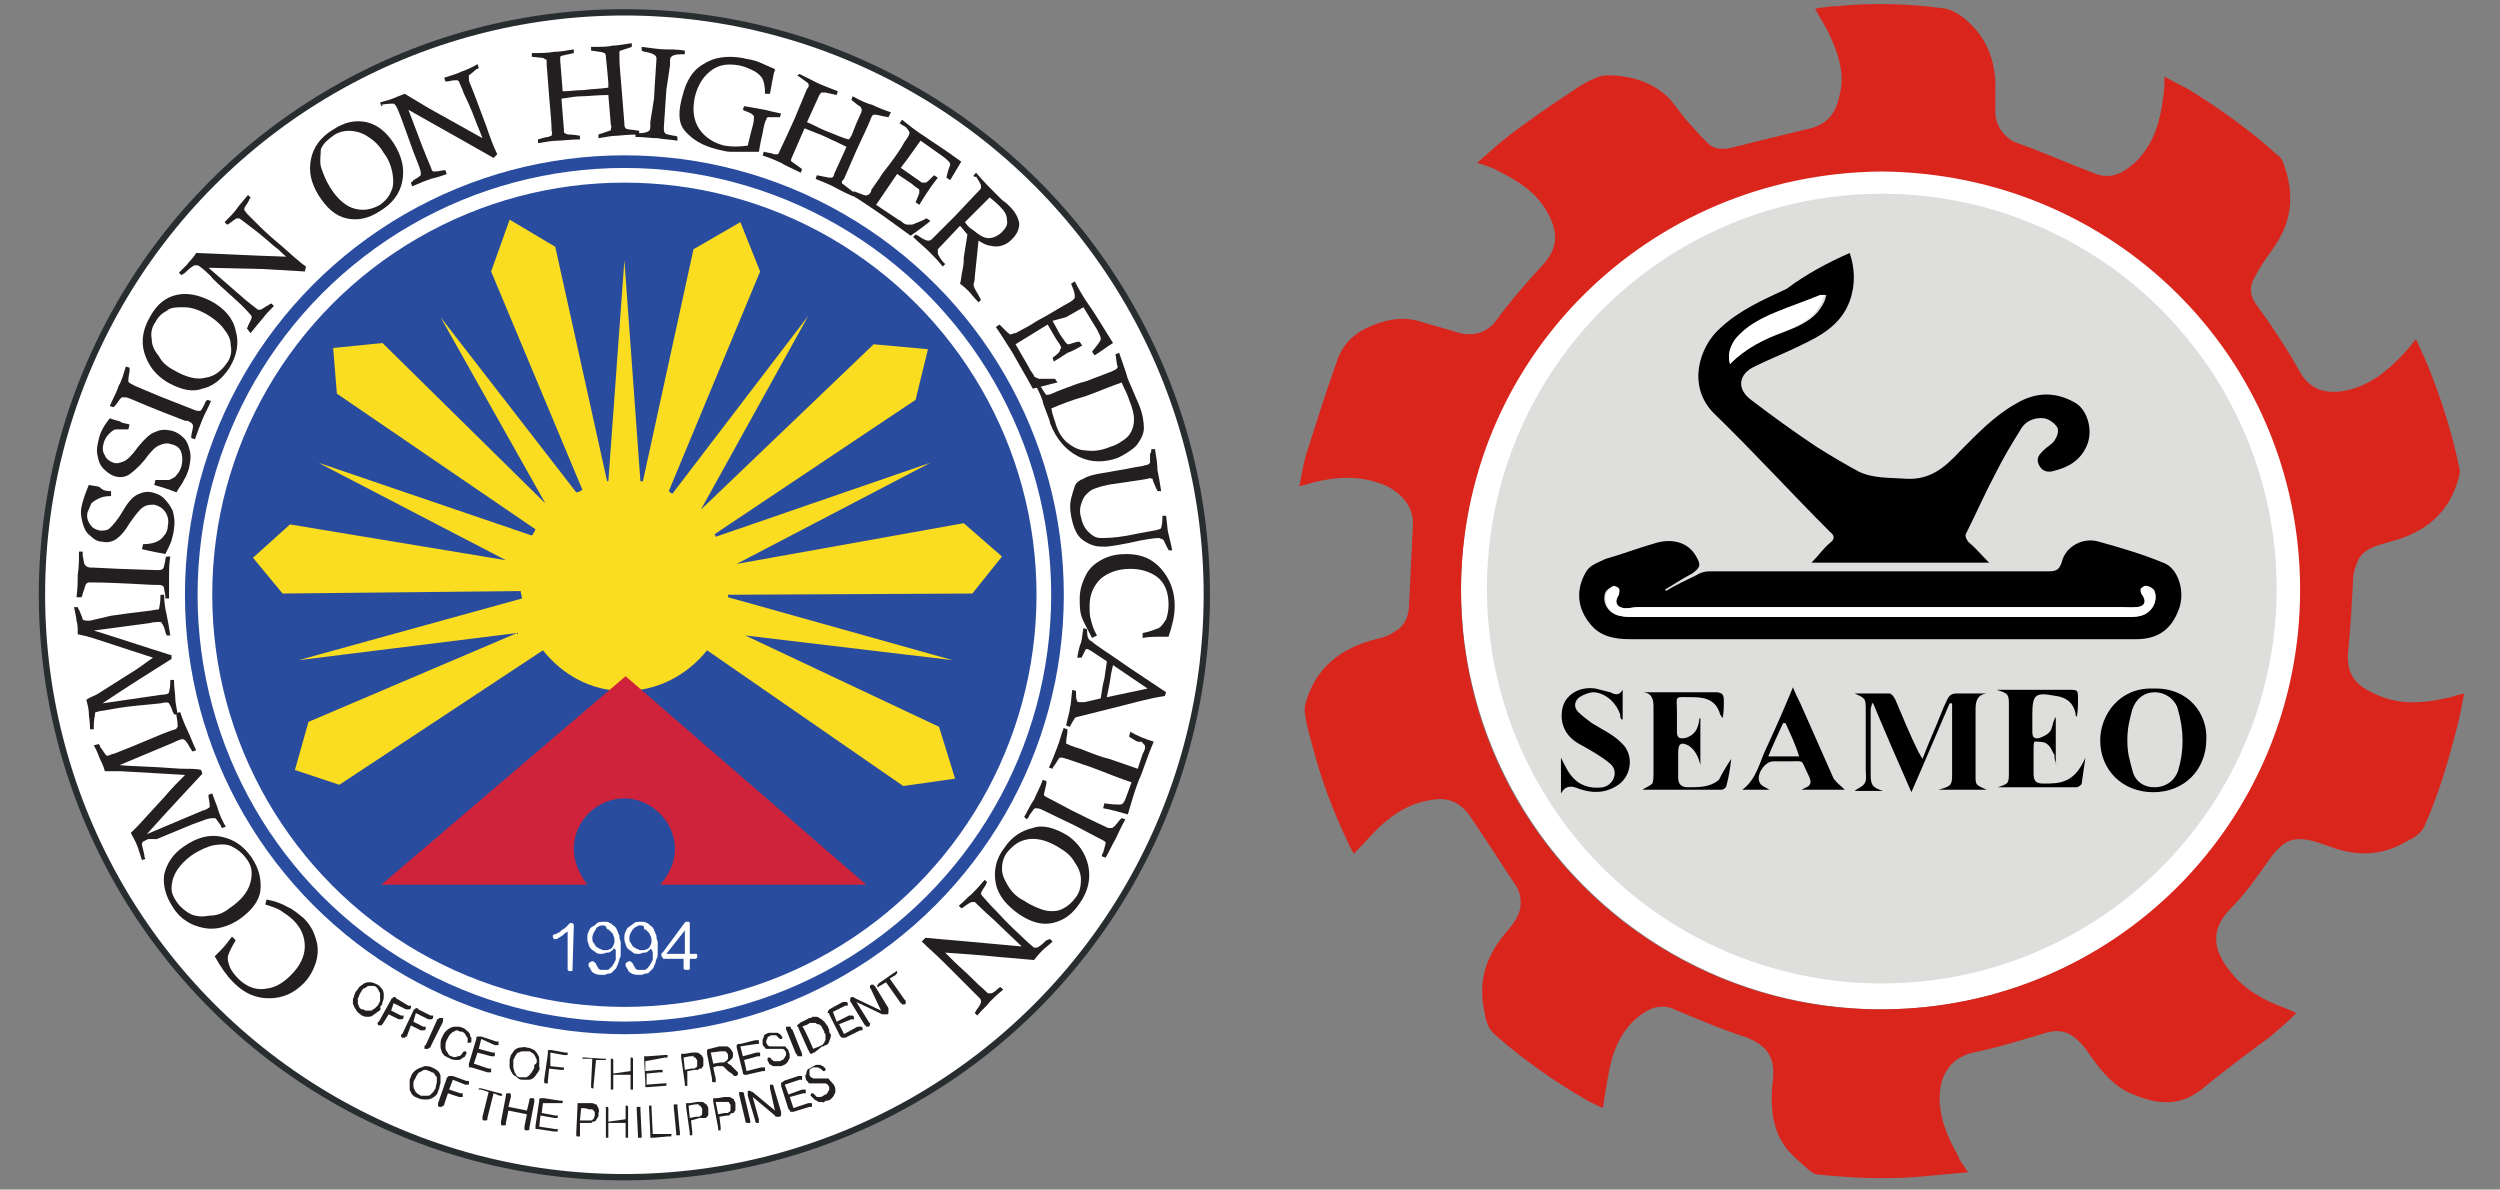 <?xml version="1.0" encoding="utf-8"?>
<!-- Generator: Adobe Illustrator 26.5.0, SVG Export Plug-In . SVG Version: 6.00 Build 0)  -->
<svg version="1.1" id="Layer_1" xmlns="http://www.w3.org/2000/svg" xmlns:xlink="http://www.w3.org/1999/xlink" x="0px" y="0px"
	 viewBox="0 0 202.6 96.4" style="enable-background:new 0 0 202.6 96.4;" xml:space="preserve">
<rect x="0" y="0" width="202.6" height="96.4" fill="#808080" stroke="none"/>
<style type="text/css">
	.st0{fill:#FFFFFF;}
	.st1{fill:#DEDEDD;}
	.st2{fill:#DA251D;}
	.st3{fill:#FFFFFF;stroke:#282D2F;stroke-width:0.512;stroke-miterlimit:10;}
	.st4{fill:#294C9F;}
	.st5{fill:#231F20;}
	.st6{fill:none;stroke:#294C9F;stroke-width:1.024;stroke-miterlimit:10;}
	.st7{fill:#FADC20;}
	.st8{fill:#CE233A;}
</style>
<g>
	<circle class="st0" cx="152.5" cy="47.7" r="34.1"/>
	<circle class="st1" cx="152.5" cy="47.7" r="32"/>
	<path class="st2" d="M159.5,95c-1.2,0.1-2.2,0.2-3.3,0.3c-2.9,0.3-5.8,0.2-8.7-0.1c-0.3,0-0.6-0.1-0.8-0.3
		c-0.7-0.6-1.4-1.2-1.9-1.8c-1.1-1.4-1.3-3.1-1.2-4.8c0-0.3,0.1-0.7,0.1-1.1c0.1-1.6-0.6-2.5-2.1-3.1c-1.2-0.4-2.3-0.8-3.5-1.3
		c-0.7-0.3-1.5-0.6-2.2-0.9c-1.1-0.6-2.1-0.3-3,0.4c-1.2,0.9-1.9,2.2-2.3,3.6c-0.3,1.2-0.5,2.6-0.7,3.9c-0.4-0.2-0.9-0.4-1.4-0.7
		c-2.6-1.5-5-3.2-7.3-5.2c-0.6-0.5-0.8-1.2-0.9-1.9c-0.5-2.2,0-4.2,1.4-6c0.6-0.8,1.3-1.4,1.5-2.4c0.1-0.7,0-1.3-0.4-1.9
		c-1.2-1.8-2.4-3.7-3.7-5.6c-0.7-1-1.7-1.5-2.9-1.3c-1.7,0.2-3.1,1-4.4,2.2c-0.7,0.7-1.3,1.4-2.1,2.2c-0.1-0.3-0.3-0.5-0.4-0.8
		c-1.2-2.5-2.2-5.1-2.9-7.8c-0.2-0.8-0.5-1.7-0.6-2.5c-0.1-0.4-0.1-0.8,0-1.1c0.8-2.9,2.9-4.5,5.7-5.2c0.5-0.1,1.1-0.3,1.5-0.6
		c0.9-0.5,1.2-1.3,1.2-2.4c0.1-2,0.2-4.1,0.3-6.2c0.1-1.3-0.7-2.5-2.1-3.2c-2-0.9-4-0.8-6-0.3c-0.3,0.1-0.6,0.2-1.1,0.3
		c0.2-0.9,0.3-1.7,0.5-2.4c0.8-2.5,1.6-5.1,2.5-7.6c0.4-1.3,1.2-2.2,2.4-2.8c1.3-0.6,2.7-1,4.2-0.6c1,0.3,2.1,0.6,3.1,0.9
		c1.1,0.4,2.5,0.2,3.3-1c1.1-1.5,2.4-3,3.7-4.4c1.5-1.6,1.1-3,0.4-4.3c-0.9-1.6-2.3-2.5-3.9-3.3c-0.5-0.3-1.1-0.5-1.8-0.7
		c0.9-0.8,1.8-1.6,2.7-2.3c1.6-1.2,3.3-2.4,5-3.5c0.7-0.5,1.4-0.9,2.2-1.2c0.3-0.1,0.7-0.1,1-0.1c1.8,0.1,3.4,0.6,4.7,1.9
		c0.6,0.7,1.1,1.5,1.8,2.2c0.4,0.5,0.9,1,1.4,1.5c0.5,0.4,1.1,0.4,1.7,0.3c2-0.5,4-1,6.1-1.5c2.1-0.4,2.6-1.6,2.9-3.4
		c0.2-1.5-0.3-2.9-0.9-4.2c-0.3-0.7-0.8-1.4-1.2-2.2c0.6-0.1,1.2-0.2,1.8-0.2c2.9-0.3,5.9-0.2,8.8,0.2c0.4,0.1,0.8,0.3,1.1,0.5
		c2.1,1.5,3,3.6,2.9,6.2c0,0.6,0,1.1,0,1.7c0,1.2,0.9,2.2,1.8,2.5c2,0.7,4,1.6,6.1,2.4c1.4,0.6,2.4,0.1,3.5-0.9
		c1.7-1.7,2.1-3.9,2.3-6.1c0-0.2,0-0.4,0-0.8c0.7,0.4,1.3,0.7,1.9,1c2.6,1.6,5.1,3.4,7.3,5.4c0.2,0.1,0.3,0.3,0.4,0.5
		c1,2.6,0.8,4.9-0.9,7.2c-0.5,0.7-1,1.4-1.4,2.2c-0.4,0.7-0.4,1.4,0.1,2.1c0.4,0.6,0.8,1.1,1.2,1.7c0.8,1.2,1.6,2.4,2.3,3.7
		c1,1.9,2.7,2,4.4,1.5c1.9-0.6,3.3-1.9,4.6-3.4c0.1-0.1,0.2-0.3,0.3-0.4c0,0,0.1-0.1,0.2-0.2c0.3,0.7,0.6,1.3,0.9,2
		c1.1,2.7,2,5.5,2.6,8.4c0.1,0.3,0,0.7-0.1,1c-0.8,2.8-2.8,4.3-5.5,5c-1,0.3-2.1,0.5-2.6,1.5c-0.2,0.5-0.4,1-0.4,1.5
		c-0.1,1.9-0.2,3.9-0.4,5.8c-0.2,1.8,0.5,2.8,2.1,3.5c2,1,4.1,0.8,6.2,0.3c0.3-0.1,0.6-0.2,1.1-0.3c-0.2,0.9-0.3,1.7-0.5,2.4
		c-0.7,2.8-1.5,5.6-2.7,8.3c-0.3,0.7-0.9,1-1.5,1.3c-2,1.2-4.1,1.2-6.2,0.4c-0.4-0.1-0.8-0.3-1.2-0.4c-1.8-0.5-2.6-0.1-3.8,1.6
		c-0.9,1.3-1.9,2.7-3,3.8c-1.8,1.8-1.4,3.5,0,5.2c1.1,1.4,2.7,2.3,4.4,2.9c0.2,0.1,0.5,0.2,0.9,0.4c-0.7,0.7-1.4,1.3-2.1,1.9
		c-1.9,1.4-3.8,2.8-5.6,4.3c-1.8,1.4-3.6,1.2-5.5,0.4c-1.6-0.6-2.7-2-3.6-3.3c-0.4-0.6-0.9-1.2-1.6-1.6c-0.6-0.3-1.2-0.3-1.9-0.1
		c-2,0.6-3.9,1.2-5.9,1.6c-1.8,0.4-2.6,1.8-2.7,3.3c-0.1,1.9,0.6,3.5,1.5,5.1C158.7,93.9,159.1,94.4,159.5,95L159.5,95z M152.4,13.9
		c-18.9,0.2-34,15.2-34,34c0,18.7,15.2,33.9,34,33.9c18.9,0,34-15.2,34-34C186.4,29,171.3,14,152.4,13.9L152.4,13.9z"/>
	<path d="M135,47.9c0.8-0.5,1.7-0.9,2.5-1.3c0.3-0.2,0.7-0.3,1-0.3c9.2,0,18.3,0,27.5,0c0.6,0,0.9-0.1,1.1-0.8c0.3-1.2,1.7-2,3-1.6
		c1.8,0.5,3.5,1,5.2,1.7c1.2,0.4,1.8,2.3,1.3,3.7c-0.6,1.7-1.7,2.5-3.5,2.5c-0.1,0-0.2,0-0.3,0c-13.6,0-27.1,0-40.7,0
		c-1.2,0-2.4-0.2-3.2-1.2c-1.1-1.3-1.2-2.8-0.4-4.2c0.3-0.6,1-0.8,1.6-1.1c1.4-0.4,2.7-0.9,4.1-1.3c1.4-0.4,2.6,0,3.2,1
		c0.5,0.8,0.4,1-0.3,1.5c-0.8,0.4-1.5,0.9-2.2,1.3C135,47.8,135,47.8,135,47.9L135,47.9z M152.4,50c6.6,0,13.3,0,19.9,0
		c0.4,0,0.8,0,1.2-0.1c0.9-0.2,1.4-1.2,1.1-2c-0.1-0.2-0.3-0.3-0.6-0.4c-0.1,0-0.4,0.1-0.5,0.2c-0.1,0.1,0,0.4,0.1,0.5
		c0.4,0.6,0.2,1-0.5,1c-0.4,0-0.8,0-1.2,0c-13,0-26.1,0-39.1,0c-0.4,0-0.7,0.1-1.1,0.1c-0.7,0-0.9-0.5-0.6-1.1
		c0.1-0.1,0.1-0.4,0-0.5c-0.1-0.1-0.3-0.3-0.4-0.2c-0.2,0.1-0.5,0.3-0.6,0.5c-0.3,0.8,0.2,1.7,1.1,1.9c0.4,0.1,0.8,0.1,1.2,0.1
		C139.2,50,145.8,50,152.4,50L152.4,50z"/>
	<path d="M149.9,20.5c0.4,1.2,0.5,2.5,0,3.9c-0.7,1.9-2.3,2.8-4,3.6c-1.2,0.6-2.5,1.1-3.7,1.7c-1.3,0.6-1.5,1.8-0.3,2.7
		c1.7,1.3,3.5,2.6,5.3,3.8c1.1,0.7,2.3,1.4,3.4,2c1.2,0.6,2.6,0.5,3.9,0.6c1.9,0.1,3.1-0.9,4.3-2.2c1.4-1.4,2.8-2.9,4.6-3.9
		c1.5-0.9,3.1-1,4.7-0.1c1,0.5,1.5,2.1,1.1,3.3c-0.5,1.4-1.6,2-2.9,2.3c-0.5,0.1-0.9-0.1-1.1-0.6c-0.2-0.5,0.1-0.8,0.4-1.1
		c0.3-0.3,0.7-0.5,0.9-0.8c0.2-0.3,0.4-0.8,0.2-1.1c-0.2-0.3-0.6-0.6-1-0.7c-0.8-0.1-1.6,0.2-2,1c-0.7,1.1-1.4,2.3-2,3.5
		c-0.8,1.5-1.5,3.1-2.3,4.7c-0.2,0.3-0.1,0.5,0.1,0.8c0.6,0.5,1.1,1.1,1.7,1.7h-14.4c0.6-0.6,1-1.2,1.5-1.6c0.4-0.3,0.4-0.6,0-0.9
		c-3.2-3.2-6.2-6.5-9.4-9.6c-2.2-2.2-1.2-5.4,0.5-6.9c1.6-1.5,3.5-2.3,5.4-3.2C146.4,22.2,148.1,21.3,149.9,20.5L149.9,20.5z
		 M140.2,29.5c1.3-1.4,2.8-2,4.4-2.6c1-0.4,2-0.8,2.7-1.6c0.3-0.4,0.6-0.8,0.7-1.4c-0.2,0-0.2,0-0.3,0c-1.2,0.5-2.5,0.9-3.7,1.4
		c-1.2,0.5-2.4,1.1-3.3,2.2C140.2,28.1,140,28.7,140.2,29.5L140.2,29.5z"/>
	<path d="M161,64h-3.9c1.1-0.3,1.1-0.4,1.1-1.4c0-1.7,0-3.4,0-5.2c0-0.1,0-0.3,0-0.4c-0.1,0-0.1,0-0.2,0c-1,2.3-2,4.7-3.1,7.2
		c-1.1-2.5-2.1-4.8-3.1-7.2c-0.1,0-0.1,0-0.1,0c0,0.2-0.1,0.3-0.1,0.5c0,1.7,0,3.4,0,5.2c0,0.9,0.1,1.1,1,1.4h-2.3
		c0.2-0.2,0.6-0.3,0.8-0.6c0.2-0.3,0.1-0.7,0.1-1.1c0-1.6,0-3.2,0-4.8c0-1,0-1-0.9-1.4c1,0,1.9,0,2.8,0c0.2,0,0.4,0.3,0.5,0.5
		c0.6,1.4,1.2,2.9,1.9,4.3c0.1,0.1,0.1,0.2,0.3,0.5c0.3-0.8,0.6-1.5,0.9-2.2c0.4-0.9,0.7-1.8,1.1-2.6c0.2-0.4,0.4-0.5,0.8-0.5
		c0.8,0,1.6,0,2.4,0c-0.8,0.1-0.9,0.7-0.9,1.3c0,1.8,0,3.6,0,5.4C160.1,63.6,160.1,63.6,161,64L161,64z"/>
	<path d="M174.5,55.8c2.9-0.1,4.4,2.1,4.3,4.1c0,2.5-1.8,4.3-4.3,4.3c-2.5,0-4.3-1.8-4.3-4.2C170.2,58,171.7,55.7,174.5,55.8z
		 M172.4,60c0,1.1,0.2,1.6,0.4,2.4c0.2,0.9,0.9,1.4,1.8,1.4c0.9,0,1.6-0.5,1.9-1.3c0.5-1.6,0.5-3.3,0-5c-0.2-0.8-1-1.4-1.9-1.4
		c-0.8,0-1.5,0.5-1.8,1.4C172.6,58.3,172.4,58.9,172.4,60L172.4,60z"/>
	<path d="M140.3,61.5c-0.1,0.8-0.2,1.5-0.4,2.2c0,0.1-0.2,0.3-0.4,0.3c-2.1,0-4.3,0-6.4,0c0.3-0.2,0.6-0.3,0.8-0.5
		c0.1-0.2,0.1-0.6,0.1-0.9c0-1.8,0-3.6,0-5.3c0-0.6-0.1-1.1-0.8-1.2c0.1,0,0.3,0,0.4,0c1.8,0,3.6,0,5.4,0c0.6,0,0.7,0.2,0.7,0.7
		c0,0.5,0,0.9-0.1,1.4c-0.1-0.1-0.1-0.2-0.2-0.3c-0.3-1.1-1.1-1.4-2.2-1.4c-1.6,0-1.3-0.2-1.3,1.2c0,0.5,0,1.1,0,1.6
		c0,0.5,0.2,0.6,0.7,0.5c0.7-0.2,1-0.7,1.1-1.4c0-0.1,0-0.2,0.1-0.2v3.8c-0.1-0.4-0.2-0.7-0.4-1c-0.1-0.2-0.4-0.5-0.6-0.6
		c-0.6-0.3-0.8-0.1-0.8,0.6c0,0.7,0,1.4,0,2c0,0.5,0.2,0.8,0.8,0.8c0.9,0,1.8,0,2.5-0.6C139.6,62.6,139.9,62.1,140.3,61.5
		L140.3,61.5z"/>
	<path d="M166.6,61.8c-0.1-0.2-0.1-0.4-0.1-0.6c-0.2-0.3-0.3-0.7-0.6-0.9c-0.2-0.2-0.7-0.2-1-0.2c-0.1,0-0.1,0.4-0.1,0.7
		c0,0.6,0,1.3,0,1.9c0,0.6,0.2,0.8,0.8,0.8c1.3,0,2.5,0,3.4-2.1c-0.1,0.7-0.2,1.4-0.3,2.1c0,0.1-0.3,0.3-0.4,0.3c-2.1,0-4.3,0-6.4,0
		c0,0,0,0,0,0c0.9-0.3,0.9-0.3,0.9-1.3c0-1.8,0-3.5,0-5.3c0-0.9,0-1-1-1.3c0.6,0,1.1,0,1.6,0c1.4,0,2.8,0,4.2,0c0.8,0,0.8,0,0.8,0.8
		c0,0.5,0,0.9-0.1,1.4c-0.1-0.1-0.1-0.2-0.1-0.3c-0.2-0.9-0.8-1.3-1.6-1.4c-1.6-0.3-1.9-0.2-1.9,1.5c0,0.5,0,0.9,0,1.4
		c0,0.5,0.2,0.6,0.6,0.5c0.5-0.2,0.9-0.4,1-0.9c0.1-0.3,0.1-0.5,0.3-0.8v3.8C166.7,61.8,166.6,61.8,166.6,61.8L166.6,61.8z"/>
	<path d="M131.5,55.9v2.4c0,0-0.1,0-0.1,0c-0.1-0.1-0.1-0.3-0.1-0.4c-0.3-0.9-1.1-1.7-2.1-1.8c-0.4,0-0.9,0.2-1.2,0.4
		c-0.4,0.3-0.5,0.8-0.1,1.2c0.3,0.3,0.7,0.6,1.1,0.9c0.8,0.5,1.7,0.9,2.4,1.6c1.1,1,0.8,2.8-0.4,3.5c-1,0.6-2,0.6-3.1,0.2
		c-0.5-0.2-1-0.3-1.4,0.4v-2.9c0.4,0.8,0.7,1.5,1.4,2c0.6,0.4,1.3,0.5,2,0.4c0.9-0.2,1.3-1.3,0.6-1.9c-0.7-0.6-1.6-1.1-2.5-1.6
		c-1.1-0.6-1.6-1.6-1.4-2.8c0.2-1.2,1.4-1.9,2.7-1.7c0.4,0.1,0.8,0.2,1.2,0.3C130.9,56.3,131.2,56.4,131.5,55.9L131.5,55.9z"/>
	<path d="M149.5,64H146c0.3-0.2,0.6-0.2,0.7-0.5c0.1-0.2-0.1-0.6-0.2-0.8c-0.6-1.2-0.2-1-1.6-1c-0.4,0-0.8,0-1.2,0
		c-0.7,0-1.4,1.1-1.1,1.7c0.1,0.3,0.5,0.4,0.8,0.6h-2.2c1.2-0.9,1.4-2.3,2-3.5c0.7-1.5,1.4-3.1,2.1-4.8c0.2,0.5,0.4,0.9,0.6,1.3
		c0.9,2,1.8,4.1,2.7,6.1C148.9,63.5,149.2,63.7,149.5,64L149.5,64z M144.7,58.6c-0.1,0-0.1,0-0.2,0c-0.4,0.9-0.8,1.7-1.2,2.7h2.5
		C145.5,60.3,145.1,59.5,144.7,58.6L144.7,58.6z"/>
	<path class="st0" d="M152.4,50c-6.6,0-13.2,0-19.9,0c-0.4,0-0.8,0-1.2-0.1c-0.9-0.2-1.4-1.1-1.1-1.9c0.1-0.2,0.4-0.4,0.6-0.5
		c0.1,0,0.4,0.1,0.4,0.2c0.1,0.1,0,0.4,0,0.5c-0.4,0.6-0.2,1,0.5,1.1c0.4,0,0.7-0.1,1.1-0.1c13,0,26.1,0,39.1,0c0.4,0,0.8,0.1,1.2,0
		c0.7,0,0.9-0.5,0.5-1c-0.1-0.1-0.1-0.4-0.1-0.5c0.1-0.1,0.3-0.3,0.5-0.2c0.2,0,0.5,0.2,0.6,0.4c0.3,0.8-0.2,1.7-1.1,2
		c-0.4,0.1-0.8,0.1-1.2,0.1C165.7,50,159.1,50,152.4,50L152.4,50z"/>
	<path class="st0" d="M140.2,29.5c-0.2-0.8,0-1.4,0.4-2c0.9-1.1,2.1-1.7,3.3-2.2c1.2-0.5,2.4-0.9,3.6-1.4c0.1,0,0.2,0,0.3,0
		c-0.1,0.6-0.4,1-0.7,1.4c-0.7,0.8-1.7,1.3-2.7,1.6C143,27.5,141.5,28.2,140.2,29.5L140.2,29.5z"/>
</g>
<g>
	<circle class="st3" cx="50.6" cy="48.2" r="47.2"/>
	<circle class="st4" cx="50.6" cy="48.2" r="33.4"/>
	<path class="st5" d="M21.5,73.3l0.1-0.4c0.6,0.1,1.2,0.3,1.7,0.6c0.5,0.2,0.9,0.6,1.3,0.9c0.5,0.5,0.8,1,1,1.7
		c0.2,0.6,0.2,1.2,0,1.9c-0.2,0.6-0.5,1.2-1,1.7c-0.8,0.8-1.7,1.2-2.8,1.2s-2-0.4-2.9-1.3c-0.5-0.5-1-1.2-1.5-2.1
		c0.2-0.2,0.4-0.4,0.5-0.5c0.3-0.3,0.6-0.7,0.9-1.1l0.3,0.3c-0.3,0.5-0.5,0.9-0.6,1.2s0,0.6,0.1,0.9c0.1,0.3,0.4,0.7,0.7,1
		c0.7,0.7,1.5,1,2.4,0.8c0.7-0.1,1.3-0.5,1.9-1.1c0.7-0.7,1.1-1.5,1.1-2.3c0-0.8-0.3-1.5-0.9-2.1c-0.3-0.3-0.6-0.5-0.9-0.7
		C22.5,73.6,22.1,73.5,21.5,73.3L21.5,73.3z"/>
	<path class="st5" d="M19.4,74.5c-0.9,0.6-1.9,0.9-2.9,0.7c-1-0.2-1.9-0.7-2.5-1.7c-0.6-0.9-0.8-1.8-0.7-2.6
		c0.2-0.9,0.7-1.7,1.6-2.3c1-0.7,2-1,3-0.8s1.8,0.7,2.5,1.7c0.6,0.9,0.8,1.8,0.7,2.7C21,73,20.4,73.8,19.4,74.5L19.4,74.5z
		 M18.6,73.6c0.9-0.6,1.5-1.3,1.7-2.1s0.1-1.4-0.4-2c-0.3-0.4-0.7-0.7-1.1-0.9c-0.4-0.2-0.9-0.2-1.5-0.1c-0.5,0.1-1.1,0.4-1.6,0.7
		c-0.6,0.4-1.1,0.9-1.4,1.4c-0.3,0.5-0.4,1-0.4,1.4c0,0.4,0.2,0.8,0.5,1.2c0.3,0.4,0.7,0.7,1.1,0.9c0.5,0.2,1,0.2,1.5,0.1
		C17.6,74.2,18.1,74,18.6,73.6L18.6,73.6z"/>
	<path class="st5" d="M11.8,69.6l-0.3,0.1c-0.2-0.6-0.3-1-0.4-1.2c-0.1-0.3-0.3-0.6-0.5-1c0.3-0.3,0.5-0.5,0.6-0.6
		c0.2-0.2,0.9-1,2.2-2.4c0.5-0.6,1.1-1.2,1.6-1.7l-5.2-0.3c-0.3,0-0.7,0-1.3,0c-0.1-0.4-0.3-0.8-0.4-1c-0.1-0.2-0.2-0.6-0.5-1.1
		L8,60.3c0.1,0.1,0.1,0.1,0.1,0.2c0.3,0.4,0.4,0.6,0.5,0.7c0.1,0.1,0.3,0,0.5-0.1l0.1,0l1.5-0.6c1.9-0.8,3.1-1.3,3.5-1.4
		c0.1,0,0.1-0.1,0.2-0.2c0-0.1,0-0.4-0.1-0.9c0,0,0-0.1,0-0.2l0.3-0.1c0.2,0.6,0.4,1.1,0.6,1.5c0.2,0.4,0.4,1,0.7,1.6l-0.3,0.1
		c-0.1-0.1-0.1-0.2-0.2-0.3c-0.2-0.4-0.4-0.6-0.4-0.6c0,0-0.1-0.1-0.2-0.1c-0.1,0-0.4,0.1-0.8,0.3L9.7,62c0.7,0.1,2.4,0.1,5,0.3
		c0.7,0,1.3,0,1.6,0.1l0.1,0.3c-1.3,1.4-2.8,3-4.5,4.9l4.5-1.9c0.4-0.1,0.6-0.3,0.6-0.3c0-0.1,0-0.3-0.1-0.8c0,0,0-0.1,0-0.2
		l0.3-0.1c0.2,0.6,0.4,1,0.5,1.4c0.1,0.3,0.3,0.8,0.6,1.3l-0.3,0.1c-0.1-0.1-0.1-0.1-0.1-0.2c-0.3-0.4-0.4-0.6-0.5-0.6
		c-0.1,0-0.4,0-0.7,0.1l-1.1,0.4c-1,0.4-1.9,0.8-2.9,1.2L12,68c-0.2,0.1-0.4,0.2-0.4,0.2c0,0-0.1,0.1-0.1,0.2c0,0.1,0.1,0.4,0.2,0.9
		C11.7,69.4,11.7,69.5,11.8,69.6L11.8,69.6z"/>
	<path class="st5" d="M7.6,59.1l-0.3,0c0-0.6-0.1-1-0.1-1.3c0-0.3-0.1-0.7-0.2-1.1c0.3-0.2,0.6-0.3,0.8-0.4c0.2-0.1,1.1-0.7,2.7-1.7
		c0.7-0.4,1.3-0.9,1.9-1.3l-4.9-1.6c-0.3-0.1-0.7-0.2-1.2-0.3c0-0.5,0-0.8-0.1-1.1c0-0.2-0.1-0.6-0.2-1.1l0.3,0
		c0,0.1,0.1,0.2,0.1,0.2c0.2,0.5,0.3,0.7,0.3,0.8c0.1,0.1,0.3,0.1,0.5,0.1h0.1L9,49.9c2-0.3,3.3-0.4,3.7-0.5c0.1,0,0.2,0,0.2-0.1
		c0-0.1,0.1-0.4,0.1-0.9c0,0,0-0.1,0-0.2l0.3,0c0,0.6,0.1,1.2,0.2,1.6c0.1,0.5,0.2,1,0.3,1.7l-0.3,0c0-0.1-0.1-0.2-0.1-0.3
		c-0.1-0.4-0.2-0.6-0.3-0.7c0-0.1-0.1-0.1-0.2-0.1c-0.1,0-0.4,0-0.8,0.1l-4.5,0.6c0.7,0.2,2.2,0.7,4.7,1.5c0.7,0.2,1.2,0.4,1.6,0.5
		l0,0.3c-1.6,1-3.5,2.2-5.6,3.6l4.8-0.7c0.4,0,0.6-0.1,0.6-0.2c0-0.1,0.1-0.3,0.1-0.8c0,0,0-0.1,0-0.2l0.3,0c0,0.6,0.1,1.1,0.1,1.4
		c0,0.4,0.1,0.8,0.2,1.4l-0.3,0c0-0.1-0.1-0.2-0.1-0.2c-0.1-0.4-0.3-0.7-0.3-0.7c-0.1-0.1-0.3-0.1-0.7,0L12,57.1
		c-1.1,0.1-2.1,0.2-3.1,0.4l-0.6,0.1c-0.2,0-0.4,0.1-0.5,0.1c-0.1,0-0.1,0.1-0.1,0.2c0,0.1-0.1,0.4-0.1,0.9
		C7.6,58.8,7.6,58.9,7.6,59.1L7.6,59.1z"/>
	<path class="st5" d="M6.4,44.7h0.3c0,0.1,0,0.2,0,0.3c0.1,0.5,0.1,0.7,0.2,0.8C7,45.9,7.1,46,7.4,46h0.2l2.1,0.1l3,0.1
		c0.2,0,0.4,0,0.5-0.1c0.1-0.1,0.1-0.3,0.2-0.7c0-0.1,0-0.2,0.1-0.3h0.3c-0.1,0.6-0.1,1.1-0.1,1.6c0,0.5,0,1.1,0,1.8h-0.3
		c0-0.1,0-0.2,0-0.2c-0.1-0.5-0.1-0.8-0.2-0.8c-0.1-0.1-0.2-0.1-0.5-0.1h-0.3l-1.9-0.1c-2-0.1-3-0.1-3.2-0.1c-0.1,0-0.2,0-0.3,0.1
		c-0.1,0.1-0.1,0.3-0.3,0.8c0,0.1,0,0.1-0.1,0.3H6.2c0.1-0.8,0.1-1.3,0.1-1.8C6.4,45.9,6.4,45.4,6.4,44.7L6.4,44.7z"/>
	<path class="st5" d="M9,39.8L9,40.2c-0.5,0-0.8,0.1-1,0.2c-0.2,0.1-0.4,0.2-0.6,0.4c-0.1,0.2-0.2,0.5-0.3,0.7c-0.1,0.4,0,0.7,0.2,1
		c0.2,0.3,0.4,0.4,0.8,0.5c0.3,0,0.6,0,0.8-0.2c0.2-0.2,0.6-0.6,1-1.3c0.4-0.7,0.8-1.2,1.2-1.4c0.4-0.2,0.8-0.3,1.2-0.2
		c0.4,0.1,0.7,0.2,1,0.5c0.3,0.3,0.5,0.6,0.7,1c0.1,0.4,0.2,0.9,0.1,1.4c0,0.3-0.1,0.6-0.2,1c-0.1,0.3-0.3,0.7-0.5,1.1
		c-0.5-0.1-1.1-0.2-1.9-0.4l0.1-0.4c0.5,0,0.9-0.1,1.1-0.2c0.2-0.1,0.4-0.2,0.6-0.5c0.2-0.2,0.3-0.5,0.3-0.8c0.1-0.4,0-0.8-0.2-1.1
		c-0.2-0.3-0.5-0.5-0.9-0.6c-0.3,0-0.6,0-0.9,0.2c-0.3,0.2-0.6,0.6-1.1,1.3c-0.4,0.7-0.8,1.1-1.1,1.3c-0.3,0.2-0.7,0.3-1.1,0.2
		c-0.4,0-0.7-0.2-1-0.5c-0.3-0.2-0.5-0.6-0.6-1s-0.2-0.8-0.1-1.3c0.1-0.5,0.3-1.1,0.6-1.8c0.5,0.1,0.8,0.1,0.9,0.2
		C8.4,39.8,8.7,39.8,9,39.8L9,39.8z"/>
	<path class="st5" d="M10.5,34.4l-0.1,0.4c-0.5,0-0.8,0-1,0c-0.2,0-0.4,0.2-0.6,0.4c-0.2,0.2-0.3,0.4-0.4,0.7
		c-0.1,0.4-0.1,0.7,0.1,1c0.1,0.3,0.4,0.5,0.7,0.6c0.3,0.1,0.5,0,0.8-0.1c0.3-0.1,0.7-0.5,1.2-1.2c0.5-0.6,1-1.1,1.4-1.2
		c0.4-0.2,0.8-0.2,1.3-0.1c0.4,0.1,0.7,0.3,1,0.6c0.3,0.3,0.4,0.7,0.5,1.1c0.1,0.5,0,0.9-0.1,1.4c-0.1,0.3-0.2,0.6-0.4,0.9
		c-0.1,0.3-0.4,0.6-0.6,1c-0.5-0.2-1.1-0.4-1.8-0.6l0.1-0.4c0.5,0,0.9,0,1.1,0c0.2-0.1,0.5-0.2,0.6-0.4c0.2-0.2,0.3-0.4,0.4-0.7
		c0.1-0.4,0.1-0.8,0-1.1c-0.1-0.4-0.4-0.6-0.8-0.7c-0.3-0.1-0.6-0.1-1,0.1c-0.3,0.1-0.7,0.5-1.2,1.2c-0.5,0.6-1,1-1.3,1.2
		c-0.4,0.2-0.7,0.2-1.1,0.1c-0.3-0.1-0.6-0.3-0.9-0.6c-0.3-0.3-0.4-0.6-0.5-1.1c-0.1-0.4,0-0.9,0.1-1.3c0.1-0.5,0.4-1.1,0.9-1.7
		c0.5,0.2,0.8,0.2,0.9,0.3C9.9,34.3,10.2,34.3,10.5,34.4L10.5,34.4z"/>
	<path class="st5" d="M10.2,29.7l0.3,0.1c0,0.1,0,0.2,0,0.3c-0.1,0.5-0.1,0.7-0.1,0.8c0,0.1,0.2,0.2,0.4,0.3l0.2,0.1l1.9,0.8
		l2.8,1.1c0.2,0.1,0.4,0.1,0.5,0.1c0.1,0,0.2-0.2,0.4-0.6c0-0.1,0.1-0.2,0.2-0.3l0.3,0.1c-0.2,0.5-0.5,1-0.7,1.5
		c-0.2,0.5-0.4,1-0.6,1.6l-0.3-0.1c0-0.1,0-0.2,0-0.2c0.1-0.5,0.2-0.8,0.1-0.9c0-0.1-0.2-0.2-0.4-0.3L15,34.1l-1.8-0.7
		c-1.8-0.7-2.8-1.2-3-1.2c-0.1,0-0.2,0-0.3,0c-0.1,0-0.3,0.3-0.5,0.6c0,0-0.1,0.1-0.2,0.2l-0.3-0.1c0.3-0.7,0.6-1.2,0.7-1.6
		C9.9,30.8,10,30.3,10.2,29.7L10.2,29.7z"/>
	<path class="st5" d="M13.6,31c-1-0.6-1.6-1.4-1.9-2.4c-0.3-1-0.1-2,0.5-3c0.5-0.9,1.2-1.5,2.1-1.7c0.9-0.2,1.8,0,2.8,0.5
		c1.1,0.6,1.8,1.4,2,2.4c0.3,1,0.1,2-0.5,3c-0.6,0.9-1.3,1.5-2.2,1.7C15.6,31.8,14.7,31.6,13.6,31L13.6,31z M14.1,30
		c1,0.6,1.9,0.8,2.6,0.6c0.7-0.1,1.3-0.6,1.7-1.2c0.3-0.4,0.4-0.9,0.3-1.4c0-0.5-0.2-0.9-0.6-1.4c-0.3-0.4-0.8-0.8-1.3-1.1
		c-0.7-0.4-1.3-0.6-1.9-0.6c-0.6,0-1.1,0-1.4,0.3c-0.4,0.2-0.7,0.5-0.9,0.9c-0.3,0.4-0.4,0.9-0.3,1.4c0,0.5,0.2,0.9,0.6,1.4
		C13.1,29.3,13.5,29.7,14.1,30L14.1,30z"/>
	<path class="st5" d="M14.7,22.3l-0.2-0.2c0.3-0.3,0.6-0.6,0.7-0.7c0.1-0.2,0.4-0.4,0.7-0.9l2.4,0.1c0.2,0,1.8,0.1,4.9,0.2
		c-0.4-0.3-0.6-0.6-0.8-0.7c-0.4-0.3-1.1-1-2.2-1.8c-0.5-0.4-0.8-0.6-0.8-0.6c0,0-0.1,0-0.2,0c-0.1,0-0.3,0.2-0.6,0.4
		c0,0-0.1,0.1-0.2,0.1L18.2,18c0.4-0.4,0.8-0.8,1-1.1c0.2-0.3,0.5-0.6,0.9-1.1l0.2,0.2c0,0.1-0.1,0.1-0.1,0.2
		c-0.2,0.4-0.4,0.6-0.4,0.7c0,0,0,0.1,0,0.1c0,0.1,0.1,0.1,0.2,0.3c0,0,0.4,0.4,1,1c0.6,0.6,1.3,1.2,1.9,1.7
		c0.7,0.6,1.3,1.2,1.9,1.6l-0.1,0.4l-3.4-0.2l-4.4-0.1l2.3,2c1,0.9,1.6,1.3,1.7,1.4c0.1,0,0.1,0,0.2,0c0.1,0,0.3-0.2,0.7-0.4
		c0,0,0.1-0.1,0.2-0.1l0.2,0.2c-0.4,0.4-0.7,0.7-0.9,1c-0.2,0.2-0.5,0.6-1,1.2L20,26.6c0.1-0.1,0.1-0.2,0.1-0.2
		c0.2-0.4,0.3-0.6,0.3-0.7c0,0,0-0.1-0.1-0.2c-0.1-0.1-0.5-0.6-1.3-1.3c-1.1-1-1.8-1.6-1.9-1.8c-0.6-0.6-1-0.9-1.1-0.9
		c-0.1,0-0.1,0-0.2,0c-0.1,0-0.4,0.2-0.8,0.6C14.9,22.2,14.8,22.2,14.7,22.3L14.7,22.3z"/>
	<path class="st5" d="M25.8,15.8c-0.6-1-0.8-1.9-0.6-2.9c0.2-1,0.8-1.8,1.8-2.4c0.9-0.6,1.8-0.8,2.7-0.6c0.9,0.2,1.6,0.8,2.2,1.7
		c0.7,1.1,0.9,2.1,0.7,3.1s-0.8,1.8-1.8,2.4c-0.9,0.6-1.8,0.8-2.7,0.6C27.2,17.5,26.5,16.9,25.8,15.8L25.8,15.8z M26.7,15.1
		c0.6,1,1.3,1.6,2,1.8c0.7,0.2,1.4,0.1,2.1-0.3c0.4-0.3,0.7-0.6,0.9-1.1c0.2-0.4,0.2-0.9,0.1-1.5c-0.1-0.5-0.3-1.1-0.7-1.6
		c-0.4-0.7-0.9-1.1-1.4-1.4c-0.5-0.3-1-0.4-1.4-0.4s-0.9,0.1-1.3,0.4c-0.4,0.3-0.8,0.6-1,1.1C26,12.5,25.9,13,26,13.5
		C26.2,14.1,26.4,14.6,26.7,15.1L26.7,15.1z"/>
	<path class="st5" d="M30.9,8.6l-0.1-0.3c0.4-0.1,0.7-0.2,1-0.3c0.2-0.1,0.5-0.2,1-0.4l2,1.2c0.2,0.1,1.6,0.9,4.3,2.4
		c-0.2-0.5-0.3-0.8-0.4-1c-0.2-0.5-0.5-1.4-1.1-2.6c-0.2-0.6-0.4-0.9-0.4-1c0,0-0.1-0.1-0.2-0.1c-0.1,0-0.3,0-0.7,0.1
		c-0.1,0-0.1,0-0.2,0L36,6.3C36.6,6.1,37,6,37.4,5.8c0.3-0.1,0.8-0.3,1.3-0.6l0.1,0.3c-0.1,0.1-0.1,0.1-0.2,0.1
		C38.3,5.9,38,6.1,38,6.1c0,0,0,0.1,0,0.1c0,0.1,0,0.2,0,0.3c0,0.1,0.2,0.5,0.5,1.3c0.3,0.8,0.6,1.6,0.9,2.4
		c0.3,0.9,0.6,1.7,0.9,2.3L40,12.8l-3-1.7l-3.9-2.2l1.1,2.9c0.5,1.3,0.8,1.9,0.8,2c0,0,0.1,0.1,0.1,0.1c0.1,0,0.4,0,0.8-0.1
		c0,0,0.1,0,0.2,0l0.1,0.3c-0.5,0.2-0.9,0.3-1.3,0.4c-0.3,0.1-0.8,0.3-1.5,0.6l-0.1-0.3c0.1-0.1,0.2-0.1,0.2-0.2
		c0.4-0.2,0.6-0.4,0.6-0.4c0,0,0-0.1,0-0.2c0-0.2-0.2-0.7-0.6-1.7c-0.5-1.4-0.8-2.2-0.9-2.5c-0.3-0.8-0.5-1.3-0.6-1.3
		c0-0.1-0.1-0.1-0.2-0.1c-0.1,0-0.4,0-1,0.1C31.1,8.5,31.1,8.5,30.9,8.6L30.9,8.6z"/>
	<path class="st5" d="M49.3,7.1l0-0.4l-0.1-1.1l-0.1-1c0-0.1,0-0.2-0.1-0.3c-0.1,0-0.2-0.1-0.4-0.1l-0.7-0.1l0-0.3
		c0.8,0,1.4,0,1.7-0.1c0.4,0,0.9-0.1,1.6-0.2l0,0.3c-0.6,0.2-0.9,0.3-0.9,0.3c-0.1,0-0.1,0.1-0.1,0.1c0,0.1,0,0.3,0,0.6
		c0,0.5,0.1,1.4,0.2,2.7l0.2,2.5v0.1c0,0.2,0.1,0.3,0.1,0.3c0.1,0.1,0.5,0.1,1.1,0.2l0,0.3c-1,0-1.6,0.1-1.8,0.1
		c-0.4,0-0.9,0.1-1.5,0.2l0-0.3l0.9-0.3c0.1,0,0.1-0.1,0.1-0.1c0-0.1,0.1-0.2,0-0.4l-0.2-2.4c-0.9,0-1.6,0.1-2.1,0.1
		c-0.5,0-1.1,0.1-1.7,0.2l0.2,2.5c0,0.2,0,0.3,0.1,0.3c0,0,0.1,0.1,0.3,0.1c0,0,0.3,0,0.9,0.1l0,0.3c-0.8,0-1.4,0.1-1.8,0.1
		c-0.4,0-1,0.1-1.6,0.2l0-0.3c0.4-0.1,0.6-0.2,0.8-0.2c0.1,0,0.2-0.1,0.3-0.1c0-0.1,0.1-0.2,0-0.4c0-0.7-0.1-1.6-0.2-2.8l-0.2-2.6V5
		c0-0.1,0-0.2-0.1-0.2S44.1,4.7,44,4.7l-0.9-0.1l0-0.3c0.7,0,1.3,0,1.8-0.1c0.5,0,1-0.1,1.6-0.2l0,0.3l-0.9,0.2
		c-0.1,0-0.2,0.1-0.2,0.1c0,0,0,0.1,0,0.3l0.2,2.5c0.5,0,1.1-0.1,1.7-0.1C48,7.2,48.7,7.2,49.3,7.1L49.3,7.1z"/>
	<path class="st5" d="M55.5,4.1l0,0.3c-0.1,0-0.2,0-0.3,0c-0.5,0-0.7,0.1-0.8,0.2c-0.1,0.1-0.1,0.2-0.1,0.5v0.2L54,7.3l-0.2,3
		c0,0.2,0,0.4,0.1,0.5c0.1,0.1,0.3,0.1,0.7,0.2c0.1,0,0.2,0,0.3,0.1l0,0.3c-0.6-0.1-1.1-0.1-1.6-0.2c-0.5,0-1.1-0.1-1.8-0.1l0-0.3
		c0.1,0,0.2,0,0.2,0c0.5,0,0.8-0.1,0.9-0.2c0.1-0.1,0.1-0.2,0.1-0.5V9.9L53,8c0.1-1.9,0.2-3,0.2-3.2c0-0.1,0-0.2-0.1-0.3
		c-0.1-0.1-0.3-0.2-0.8-0.3c-0.1,0-0.1,0-0.3-0.1l0-0.3C52.9,3.9,53.4,4,53.9,4C54.3,4,54.9,4,55.5,4.1L55.5,4.1z"/>
	<path class="st5" d="M63.3,9.2l-0.1,0.3l-0.8,0c-0.1,0-0.1,0-0.2,0c0,0-0.1,0.1-0.1,0.2c-0.1,0.1-0.2,0.5-0.3,1.1
		c-0.1,0.4-0.2,0.9-0.3,1.5c-0.2,0-0.5,0-1,0c-0.7,0-1.1,0-1.3,0c-0.3,0-0.7-0.1-1.1-0.2c-1.2-0.3-2-0.8-2.6-1.5S55,8.9,55.3,7.8
		c0.3-1.2,0.8-2.1,1.7-2.6c0.9-0.6,2-0.7,3.2-0.5c0.3,0.1,0.6,0.1,0.9,0.2c0.1,0,0.6,0.2,1.7,0.7c0,0.2-0.1,0.3-0.1,0.4
		c-0.1,0.5-0.2,1-0.3,1.6L62,7.6c0-0.6-0.1-1-0.2-1.2c-0.1-0.2-0.3-0.4-0.6-0.6c-0.4-0.2-0.8-0.4-1.3-0.5c-1.1-0.2-1.9,0-2.6,0.7
		c-0.5,0.5-0.8,1.1-1,1.9c-0.2,1-0.1,1.9,0.4,2.6c0.5,0.7,1.2,1.1,2,1.3c0.6,0.1,1.2,0.1,1.9,0c0.1-0.4,0.2-0.9,0.4-1.6
		c0.1-0.4,0.1-0.6,0.1-0.7s0-0.1-0.1-0.2c-0.1-0.1-0.3-0.2-0.6-0.3l-0.2-0.1l0.1-0.3L62,8.9C62.4,9,62.8,9.1,63.3,9.2z"/>
	<path class="st5" d="M68.8,11.3L69,11l0.4-1l0.4-0.9c0-0.1,0.1-0.2,0-0.3c0-0.1-0.1-0.2-0.3-0.3L69,8.1l0.1-0.3
		c0.7,0.4,1.2,0.6,1.6,0.7c0.4,0.2,0.9,0.4,1.5,0.6L72,9.5c-0.6-0.1-0.9-0.2-1-0.2s-0.1,0-0.2,0c-0.1,0-0.2,0.2-0.3,0.5
		c-0.2,0.5-0.6,1.3-1.1,2.4l-1,2.3l-0.1,0.1c-0.1,0.1-0.1,0.3,0,0.3c0.1,0.1,0.4,0.3,0.9,0.7l-0.1,0.3c-0.9-0.4-1.4-0.7-1.6-0.8
		c-0.4-0.2-0.9-0.4-1.4-0.6l0.1-0.3l1,0.2c0.1,0,0.1,0,0.2,0c0.1,0,0.2-0.2,0.2-0.3l1-2.2c-0.8-0.4-1.5-0.7-1.9-0.9
		c-0.5-0.2-1-0.4-1.5-0.6l-1,2.3c-0.1,0.2-0.1,0.3-0.1,0.3c0,0.1,0.1,0.1,0.2,0.2c0,0,0.3,0.2,0.7,0.5L64.9,14
		c-0.8-0.4-1.3-0.6-1.6-0.8c-0.4-0.2-0.9-0.4-1.5-0.6l0.1-0.3c0.4,0.1,0.7,0.1,0.8,0.2c0.1,0,0.2,0,0.3,0c0.1,0,0.1-0.1,0.2-0.3
		c0.3-0.6,0.7-1.5,1.2-2.6l1-2.4l0.1-0.1c0-0.1,0.1-0.2,0-0.3c0-0.1-0.1-0.1-0.2-0.2l-0.7-0.5L64.8,6c0.6,0.3,1.2,0.6,1.6,0.8
		c0.5,0.2,1,0.4,1.5,0.6l-0.1,0.3l-0.9-0.2c-0.1,0-0.2,0-0.3,0s-0.1,0.1-0.2,0.2l-1,2.2c0.5,0.2,1,0.5,1.5,0.7
		C67.7,10.9,68.3,11.2,68.8,11.3L68.8,11.3z"/>
	<path class="st5" d="M73,13.6l1,0.7c0.4,0.3,0.6,0.4,0.7,0.5c0.1,0,0.2,0,0.3,0c0.1,0,0.3-0.2,0.6-0.5c0,0,0.1-0.1,0.1-0.1l0.3,0.2
		c-0.4,0.5-0.6,0.8-0.8,1.1c-0.2,0.3-0.4,0.6-0.7,1.1l-0.3-0.2c0.2-0.5,0.3-0.7,0.3-0.8c0-0.1,0-0.2,0-0.2c0-0.1-0.3-0.2-0.6-0.5
		l-1.2-0.8L71,16.6l1.8,1.2l0.2,0.1c0.2,0.2,0.4,0.3,0.5,0.3c0.1,0,0.3,0,0.4,0c0.1,0,0.5-0.2,1-0.4c0,0,0.1-0.1,0.2-0.1l0.3,0.2
		c-0.1,0.1-0.6,0.5-1.6,1.2c-1-0.7-1.9-1.4-2.8-2c-0.6-0.4-1.3-0.9-2-1.3l0.2-0.3l0.8,0.3c0.1,0,0.2,0.1,0.3,0
		c0.1,0,0.2-0.1,0.3-0.3l0-0.1l0.7-1c0.1-0.2,0.4-0.6,0.8-1.1c0.6-0.8,1-1.4,1.2-1.8c0.3-0.4,0.4-0.6,0.4-0.7c0,0,0-0.1,0-0.1
		s-0.1-0.2-0.3-0.4L72.9,10l0.2-0.3c0.5,0.4,1.1,0.9,1.9,1.4c0.4,0.3,1.4,0.9,2.9,2c-0.3,0.5-0.6,1-0.9,1.5l-0.3-0.2
		c0.1-0.5,0.2-0.8,0.3-1c0-0.1,0-0.2-0.1-0.3c-0.1-0.1-0.3-0.3-0.6-0.5l-1.7-1.2l-1,1.4L73,13.6L73,13.6z"/>
	<path class="st5" d="M78.9,14.2l0.2-0.2c0.6,0.7,1.1,1.2,1.5,1.6c0.2,0.2,0.4,0.4,0.6,0.6c0.3,0.2,0.5,0.4,0.6,0.5
		c0.5,0.5,0.7,0.9,0.8,1.4c0,0.5-0.2,0.9-0.6,1.3c-0.3,0.3-0.5,0.4-0.8,0.5c-0.3,0.1-0.6,0.1-1,0c-0.2,0-0.6-0.2-0.9-0.4L79,22.4
		c0,0.4-0.1,0.6-0.1,0.6c0,0.1,0,0.2,0.1,0.4c0.1,0.2,0.3,0.5,0.5,0.9l-0.2,0.2c-0.4-0.4-0.6-0.7-0.8-0.9c-0.2-0.2-0.4-0.4-0.7-0.6
		c0.1-0.3,0.1-0.7,0.2-1.1c0.1-0.5,0.1-0.7,0.1-0.8c0,0,0-0.1,0-0.2l0.3-1.9c-0.2-0.2-0.4-0.5-0.6-0.7l-1.8,1.9
		C76,20.3,76,20.4,76,20.5c0,0.1,0.1,0.3,0.4,0.7c0,0,0.1,0.1,0.2,0.2l-0.2,0.2c-0.4-0.5-0.8-0.9-1.1-1.2c-0.4-0.4-0.8-0.7-1.3-1.2
		l0.2-0.2l0.2,0.1c0.4,0.3,0.7,0.4,0.8,0.4c0.1,0,0.2,0,0.3-0.1c0.1-0.1,0.7-0.7,1.9-1.9l1.7-1.8c0.3-0.3,0.4-0.4,0.4-0.5
		c0,0,0-0.1,0-0.2c-0.1-0.2-0.2-0.4-0.4-0.7C79,14.4,78.9,14.3,78.9,14.2L78.9,14.2z M78.2,18c0.2,0.3,0.4,0.5,0.6,0.6
		c0.5,0.4,0.9,0.7,1.3,0.7c0.4,0,0.8-0.2,1.1-0.5c0.3-0.3,0.5-0.6,0.4-1c0-0.4-0.2-0.7-0.6-1.1c-0.1-0.1-0.4-0.4-0.8-0.7L78.2,18
		L78.2,18z"/>
	<path class="st5" d="M85.3,26l0.6,1.1c0.3,0.4,0.4,0.6,0.5,0.7c0.1,0.1,0.1,0.1,0.2,0.1s0.3-0.1,0.7-0.2c0,0,0.1,0,0.2,0l0.2,0.3
		c-0.5,0.3-0.9,0.5-1.2,0.6c-0.3,0.2-0.6,0.4-1.1,0.7L85.3,29c0.4-0.3,0.6-0.5,0.6-0.6c0-0.1,0.1-0.2,0.1-0.2c0-0.1-0.1-0.3-0.4-0.7
		l-0.7-1.2l-2.6,1.6l1.1,1.9l0.1,0.2c0.2,0.3,0.3,0.4,0.3,0.5c0.1,0.1,0.2,0.1,0.4,0.2c0.1,0,0.5,0,1.1,0c0.1,0,0.1,0,0.2,0l0.2,0.3
		c-0.1,0-0.8,0.2-2,0.5c-0.6-1.1-1.2-2.1-1.7-3c-0.4-0.6-0.8-1.3-1.3-2l0.3-0.2l0.6,0.6c0.1,0.1,0.2,0.1,0.2,0.2
		c0.1,0,0.2,0,0.4-0.1l0.1,0l1.1-0.6c0.2-0.1,0.6-0.4,1.2-0.7c0.9-0.5,1.5-0.9,1.9-1.1c0.4-0.2,0.6-0.4,0.6-0.5c0,0,0-0.1,0-0.1
		s0-0.2-0.1-0.5l-0.2-0.5l0.3-0.2c0.3,0.6,0.7,1.3,1.2,2c0.3,0.4,0.9,1.4,1.9,3c-0.5,0.3-1,0.7-1.5,1l-0.2-0.3
		c0.3-0.4,0.5-0.6,0.6-0.8c0.1-0.1,0.1-0.2,0.1-0.3c0-0.1-0.1-0.3-0.3-0.7l-1.1-1.8l-1.4,0.8L85.3,26L85.3,26z"/>
	<path class="st5" d="M90.4,28.7l0.3-0.1c0.2,0.6,0.5,1.4,0.7,2.1l0.9,2.1c0.3,0.7,0.4,1.4,0.4,1.9c0,0.5-0.3,1-0.6,1.4
		c-0.4,0.4-0.9,0.7-1.5,1c-1.1,0.4-2.2,0.4-3.2-0.1c-1-0.5-1.8-1.4-2.3-2.7c0-0.1-0.1-0.4-0.3-0.9s-0.3-0.8-0.3-0.9
		c-0.1-0.3-0.3-0.8-0.6-1.3l0.3-0.1c0.3,0.5,0.5,0.8,0.5,0.8c0,0,0.1,0.1,0.1,0.1c0,0,0.1,0,0.1,0c0.1,0,0.4-0.1,0.8-0.3
		c1.1-0.4,1.8-0.7,2.3-0.8l2.1-0.8l0.2-0.1c0.2-0.1,0.2-0.1,0.3-0.3C90.5,29.7,90.5,29.3,90.4,28.7L90.4,28.7z M85.2,33.1
		c0.1,0.6,0.3,1,0.4,1.4c0.2,0.6,0.5,1,0.8,1.3c0.5,0.4,1,0.7,1.6,0.7c0.6,0.1,1.3,0,2-0.3c0.4-0.1,0.7-0.3,1-0.5
		c0.3-0.2,0.5-0.4,0.6-0.6c0.2-0.3,0.3-0.7,0.3-1.1c0-0.4-0.1-0.9-0.4-1.6c-0.1-0.4-0.4-0.9-0.6-1.4c-0.9,0.3-1.8,0.7-2.9,1.1
		C86.9,32.4,85.9,32.8,85.2,33.1L85.2,33.1z"/>
	<path class="st5" d="M93.3,36.4l0.3,0c0.1,0.6,0.2,1.2,0.2,1.7c0.1,0.5,0.2,1,0.3,1.7l-0.3,0c0-0.1-0.1-0.2-0.1-0.2
		c-0.2-0.5-0.3-0.7-0.3-0.8c-0.1,0-0.2-0.1-0.4,0c-0.5,0.1-1.3,0.2-2.6,0.4c-0.9,0.1-1.4,0.3-1.7,0.4c-0.3,0.1-0.5,0.3-0.7,0.5
		s-0.3,0.5-0.4,0.8s-0.1,0.7,0,1c0.1,0.5,0.3,0.9,0.6,1.2c0.3,0.3,0.6,0.5,1,0.5c0.4,0,1.1,0,2.2-0.2c1.4-0.3,2.3-0.4,2.5-0.5
		c0.1,0,0.2-0.1,0.2-0.1c0-0.1,0.1-0.3,0.1-0.8c0,0,0-0.1,0-0.2l0.3,0c0.1,0.7,0.1,1.2,0.2,1.5c0.1,0.4,0.2,0.8,0.3,1.3l-0.3,0
		c0-0.1-0.1-0.2-0.1-0.2c-0.2-0.4-0.3-0.7-0.4-0.7c-0.1,0-0.2-0.1-0.3-0.1c-0.3,0-1.1,0.1-2.4,0.4c-1,0.2-1.7,0.3-1.9,0.3
		c-0.4,0-0.7,0-1-0.1s-0.5-0.2-0.8-0.4c-0.3-0.2-0.5-0.5-0.6-0.7c-0.2-0.4-0.3-0.8-0.4-1.3c-0.1-0.5-0.1-1,0-1.4
		c0.1-0.4,0.2-0.7,0.3-1s0.4-0.5,0.7-0.6c0.3-0.2,0.7-0.3,1.2-0.4l2.3-0.4c0.9-0.2,1.3-0.2,1.5-0.3c0.2,0,0.3-0.1,0.3-0.1
		c0,0,0.1-0.1,0.1-0.1c0,0,0-0.3,0-0.7C93.3,36.6,93.3,36.6,93.3,36.4L93.3,36.4z"/>
	<path class="st5" d="M88.9,51.5l-0.4,0.2c-0.3-0.6-0.6-1.1-0.8-1.6s-0.2-1-0.2-1.6c0-0.7,0.2-1.3,0.5-1.9c0.3-0.6,0.8-1,1.4-1.3
		c0.6-0.3,1.2-0.4,1.9-0.4c1.2,0,2.1,0.4,2.8,1.2c0.7,0.8,1.1,1.8,1.1,3c0,0.8-0.2,1.6-0.5,2.5c-0.3,0-0.5,0-0.7,0
		c-0.4,0-0.9,0-1.4,0.1v-0.4c0.6-0.1,1-0.3,1.3-0.4c0.2-0.1,0.4-0.4,0.6-0.7c0.1-0.3,0.2-0.7,0.2-1.2c0-1-0.3-1.8-1-2.3
		c-0.6-0.4-1.3-0.6-2.1-0.6c-1,0-1.8,0.3-2.4,0.8c-0.6,0.6-0.9,1.3-0.9,2.2c0,0.4,0,0.8,0.1,1.1C88.5,50.6,88.6,51,88.9,51.5
		L88.9,51.5z"/>
	<path class="st5" d="M94.5,56.1l-0.1,0.3c-1.3,0.2-2.7,0.6-4.3,1l-2.8,0.7c-0.1,0-0.2,0.1-0.2,0.1c0,0-0.2,0.3-0.4,0.7l-0.3-0.1
		c0.1-0.6,0.3-1.1,0.3-1.4c0.1-0.3,0.1-0.8,0.2-1.5l0.3,0.1c0,0.4,0,0.7,0.1,0.8c0,0.1,0.1,0.1,0.2,0.1c0.1,0,0.2,0,0.4,0l1.3-0.3
		c0.1-0.7,0.2-1.3,0.3-1.6l0.2-1.4l-1.2-0.8c-0.2-0.1-0.3-0.2-0.4-0.2c0,0-0.1,0-0.1,0c0,0-0.1,0.2-0.3,0.6c0,0,0,0.1-0.1,0.1
		l-0.3,0c0.1-0.6,0.2-1,0.3-1.2c0.1-0.3,0.1-0.7,0.2-1.2l0.3,0.1c0,0.3,0,0.6,0.1,0.7c0,0.1,0.1,0.2,0.3,0.3c0.3,0.3,1.3,0.9,3,2.1
		L94.5,56.1L94.5,56.1z M90.2,53.9c-0.1,0.5-0.2,0.8-0.2,1c0,0.1-0.1,0.6-0.3,1.6l3.3-0.7C93,55.8,90.2,53.9,90.2,53.9z"/>
	<path class="st5" d="M91.5,59.7l0.1-0.4c0.5,0.3,1.2,0.6,1.9,0.8c-0.6,1.4-0.9,2.5-1.2,3.1c-0.2,0.5-0.5,1.4-0.9,2.8
		c-0.7-0.2-1.4-0.4-2-0.5l0.1-0.4c0.6,0.1,1,0.1,1.2,0.1c0.1,0,0.2,0,0.3-0.1c0.1-0.1,0.2-0.3,0.3-0.6l0.4-1.1
		c-0.9-0.3-1.9-0.7-3.2-1.2c-1.2-0.4-2-0.7-2.4-0.8c-0.1,0-0.2,0-0.2,0c-0.1,0-0.2,0.3-0.5,0.7c0,0-0.1,0.1-0.1,0.2L85,62.2
		c0.3-0.6,0.5-1.2,0.7-1.7c0.2-0.5,0.3-1,0.5-1.5l0.3,0.1c0,0.1,0,0.2,0,0.3c-0.1,0.5-0.1,0.8-0.1,0.8c0,0,0,0.1,0.1,0.1
		c0,0,0.4,0.2,1.1,0.4c1,0.4,1.8,0.7,2.3,0.8c0.9,0.3,1.7,0.6,2.3,0.8l0.4-1.2l0.1-0.2c0.1-0.2,0.1-0.3,0.1-0.4
		c0-0.1-0.1-0.2-0.3-0.4C92.2,60.2,92,60,91.5,59.7L91.5,59.7z"/>
	<path class="st5" d="M89.6,69.5l-0.3-0.1c0-0.1,0-0.2,0.1-0.3c0.1-0.4,0.2-0.7,0.2-0.8c0-0.1-0.2-0.2-0.4-0.3L89,67.9l-1.9-1
		l-2.7-1.3c-0.2-0.1-0.4-0.1-0.5-0.1c-0.1,0-0.2,0.2-0.5,0.6c0,0.1-0.1,0.2-0.2,0.3L83,66.2c0.3-0.5,0.5-1,0.8-1.4
		c0.2-0.5,0.5-1,0.7-1.6l0.3,0.1c0,0.1,0,0.2,0,0.2c-0.1,0.5-0.2,0.8-0.2,0.9s0.2,0.2,0.4,0.3l0.2,0.1l1.7,0.9
		c1.8,0.9,2.7,1.3,2.9,1.4c0.1,0,0.2,0,0.3,0c0.1,0,0.3-0.2,0.6-0.6c0,0,0.1-0.1,0.2-0.2l0.3,0.1c-0.4,0.7-0.6,1.2-0.8,1.6
		C90.1,68.5,89.9,69,89.6,69.5L89.6,69.5z"/>
	<path class="st5" d="M86.5,67.7c0.9,0.6,1.5,1.5,1.7,2.5c0.2,1,0,2-0.7,3c-0.6,0.9-1.3,1.4-2.2,1.6c-0.9,0.2-1.8-0.1-2.7-0.7
		c-1-0.7-1.7-1.5-1.9-2.5c-0.2-1,0-2,0.7-2.9c0.6-0.9,1.4-1.4,2.3-1.6C84.5,66.8,85.5,67.1,86.5,67.7L86.5,67.7z M86,68.8
		c-0.9-0.6-1.8-0.9-2.6-0.8s-1.3,0.5-1.8,1.1c-0.3,0.4-0.4,0.9-0.4,1.3c0,0.5,0.2,0.9,0.5,1.4c0.3,0.5,0.7,0.9,1.3,1.2
		c0.6,0.4,1.3,0.7,1.8,0.8c0.6,0.1,1.1,0,1.4-0.2c0.4-0.2,0.7-0.5,1-0.9c0.3-0.4,0.4-0.9,0.4-1.4s-0.2-1-0.5-1.4
		C86.9,69.5,86.5,69.1,86,68.8L86,68.8z"/>
	<path class="st5" d="M85.1,76.1l0.2,0.2c-0.3,0.3-0.6,0.5-0.8,0.7c-0.1,0.1-0.4,0.4-0.7,0.8l-2.3-0.2c-0.2,0-1.8-0.2-4.9-0.4
		c0.3,0.3,0.6,0.6,0.7,0.7c0.4,0.4,1.1,1,2,1.9c0.5,0.4,0.7,0.7,0.8,0.7c0,0,0.1,0,0.2,0s0.3-0.1,0.6-0.4c0,0,0.1-0.1,0.2-0.1
		l0.2,0.2c-0.5,0.4-0.8,0.7-1.1,1c-0.2,0.3-0.6,0.6-1,1.1l-0.2-0.2c0-0.1,0.1-0.1,0.1-0.2c0.3-0.4,0.4-0.6,0.4-0.7c0,0,0-0.1,0-0.1
		c0-0.1-0.1-0.2-0.2-0.3c0,0-0.4-0.4-1-1c-0.6-0.6-1.2-1.2-1.8-1.8c-0.7-0.7-1.3-1.2-1.8-1.7L75,76l3.4,0.3l4.4,0.4l-2.2-2.1
		c-1-0.9-1.5-1.4-1.6-1.5c0,0-0.1,0-0.2,0c-0.1,0-0.3,0.1-0.7,0.4c0,0-0.1,0.1-0.2,0.1l-0.2-0.2c0.4-0.3,0.7-0.7,1-0.9
		c0.2-0.2,0.6-0.6,1.1-1.2l0.2,0.2c-0.1,0.1-0.1,0.2-0.1,0.2c-0.2,0.3-0.4,0.6-0.4,0.7c0,0,0,0.1,0.1,0.2c0.1,0.1,0.5,0.6,1.2,1.3
		c1,1.1,1.7,1.7,1.9,1.9c0.6,0.6,1,0.9,1.1,1c0.1,0,0.1,0,0.2,0s0.4-0.2,0.8-0.6C84.9,76.2,85,76.1,85.1,76.1L85.1,76.1z"/>
	<circle class="st6" cx="50.6" cy="48.2" r="35.1"/>
	<g>
		<path class="st5" d="M30.6,82c-0.1,0.1-0.3,0.2-0.4,0.3c-0.1,0.1-0.3,0.1-0.5,0.1c-0.2,0-0.4-0.1-0.5-0.2
			c-0.1-0.1-0.3-0.2-0.3-0.3c-0.1-0.1-0.1-0.2-0.2-0.3c0-0.1-0.1-0.2-0.1-0.3c0-0.1,0-0.2,0-0.3s0.1-0.2,0.1-0.3
			c0-0.1,0.1-0.2,0.1-0.3c0.1-0.1,0.2-0.2,0.3-0.4c0.1-0.1,0.3-0.2,0.4-0.3c0.2-0.1,0.3-0.1,0.5-0.1c0.2,0,0.4,0.1,0.6,0.2
			c0.2,0.1,0.3,0.3,0.4,0.4c0.1,0.2,0.1,0.3,0.1,0.5c0,0.2,0,0.3-0.1,0.5c0,0.2-0.1,0.3-0.2,0.4C30.9,81.8,30.8,81.9,30.6,82
			L30.6,82z M30.8,81.1c0-0.1,0-0.2,0-0.3s0-0.2,0-0.3s-0.1-0.1-0.1-0.2c0-0.1-0.1-0.1-0.1-0.2c0,0-0.1-0.1-0.1-0.1
			c-0.1-0.1-0.2-0.1-0.3-0.1c-0.1,0-0.2,0-0.3,0c-0.1,0-0.1,0-0.2,0.1c-0.1,0-0.1,0.1-0.2,0.1c-0.1,0-0.1,0.1-0.2,0.2
			c0,0.1-0.1,0.1-0.1,0.2c-0.1,0.1-0.1,0.3-0.2,0.4c0,0.1,0,0.3,0,0.4s0.1,0.2,0.1,0.3c0.1,0.1,0.1,0.2,0.3,0.2c0,0,0.1,0,0.2,0.1
			c0.1,0,0.1,0,0.2,0c0.1,0,0.1,0,0.2,0c0.1,0,0.2,0,0.2-0.1c0.1,0,0.2-0.1,0.3-0.2c0.1-0.1,0.2-0.2,0.2-0.3
			C30.7,81.3,30.8,81.2,30.8,81.1L30.8,81.1z"/>
		<path class="st5" d="M31.7,81.9l0.8,0.4c0,0,0,0,0.1,0c0,0,0,0,0.1,0c0,0,0,0,0,0.1s0,0,0,0.1c0,0,0,0-0.1,0.1c0,0,0,0-0.1,0
			c0,0,0,0-0.1,0c0,0,0,0-0.1,0l-0.8-0.4l-0.5,0.8C31.1,83,31,83,31,83c0,0,0,0-0.1,0.1c0,0,0,0-0.1,0c0,0,0,0-0.1,0
			c0,0-0.1-0.1-0.1-0.1c0,0,0-0.1,0-0.1c0,0,0-0.1,0.1-0.1l1-1.8c0-0.1,0.1-0.1,0.1-0.1c0,0,0,0,0.1-0.1c0,0,0.1,0,0.1,0
			c0,0,0.1,0,0.1,0.1l1,0.6c0,0,0,0,0.1,0c0,0,0,0,0.1,0c0,0,0,0,0,0.1s0,0,0,0.1c0,0,0,0-0.1,0.1c0,0,0,0-0.1,0c0,0,0,0-0.1,0
			c0,0,0,0-0.1,0l-1-0.5L31.7,81.9L31.7,81.9z"/>
		<path class="st5" d="M33.5,82.8l0.8,0.4c0,0,0,0,0.1,0c0,0,0,0,0.1,0c0,0,0,0,0,0.1s0,0,0,0.1c0,0,0,0-0.1,0.1c0,0,0,0-0.1,0
			c0,0,0,0-0.1,0c0,0,0,0-0.1,0l-0.8-0.4L33,83.9c0,0.1,0,0.1-0.1,0.1c0,0,0,0-0.1,0.1c0,0,0,0-0.1,0c0,0,0,0-0.1,0
			c0,0-0.1-0.1-0.1-0.1c0,0,0-0.1,0-0.1c0,0,0-0.1,0.1-0.1l0.9-1.9c0-0.1,0.1-0.1,0.1-0.1c0,0,0,0,0.1-0.1c0,0,0.1,0,0.1,0
			s0.1,0,0.1,0.1l1,0.5c0,0,0,0,0.1,0c0,0,0,0,0.1,0c0,0,0,0,0,0.1s0,0,0,0.1c0,0,0,0-0.1,0.1c0,0,0,0-0.1,0c0,0,0,0-0.1,0
			c0,0,0,0-0.1,0l-1-0.5L33.5,82.8L33.5,82.8z"/>
		<path class="st5" d="M34.9,84.8c0,0.1,0,0.1-0.1,0.1c0,0,0,0-0.1,0.1c0,0,0,0-0.1,0s0,0-0.1,0c0,0,0,0-0.1,0c0,0,0,0,0-0.1
			c0,0,0-0.1,0-0.1c0,0,0-0.1,0.1-0.1l0.9-2c0-0.1,0-0.1,0.1-0.1c0,0,0,0,0.1-0.1c0,0,0,0,0.1,0s0,0,0.1,0c0,0,0,0,0.1,0s0,0,0,0.1
			c0,0,0,0.1,0,0.1c0,0,0,0.1,0,0.1L34.9,84.8L34.9,84.8z"/>
		<path class="st5" d="M37.7,85.6c-0.1,0.1-0.2,0.1-0.3,0.2c-0.1,0.1-0.2,0.1-0.4,0.1c-0.1,0-0.3,0-0.5-0.1c-0.1,0-0.1-0.1-0.2-0.1
			c-0.1,0-0.1-0.1-0.2-0.1s-0.1-0.1-0.2-0.2s-0.1-0.1-0.1-0.2c-0.1-0.2-0.1-0.3-0.1-0.5c0-0.2,0-0.4,0.1-0.6
			c0.1-0.2,0.2-0.4,0.3-0.5c0.1-0.1,0.2-0.2,0.4-0.3s0.3-0.1,0.5-0.1c0.2,0,0.3,0,0.5,0.1c0.1,0,0.2,0.1,0.3,0.2
			c0.1,0.1,0.2,0.1,0.2,0.2c0.1,0.1,0.1,0.1,0.1,0.2c0,0.1,0,0.1,0.1,0.2c0,0.1,0,0.1,0,0.2c0,0,0,0.1,0,0.1c0,0,0,0.1-0.1,0.1
			c0,0-0.1,0-0.1,0c0,0,0,0-0.1,0s0,0,0-0.1c0,0,0,0,0-0.1c0,0,0-0.1,0-0.1c0-0.1,0-0.1-0.1-0.2c0-0.1-0.1-0.1-0.1-0.2
			c0,0-0.1-0.1-0.1-0.1c0,0-0.1-0.1-0.2-0.1c-0.1,0-0.2,0-0.3-0.1c-0.1,0-0.2,0-0.3,0.1c-0.1,0-0.2,0.1-0.3,0.2
			c-0.1,0.1-0.2,0.3-0.3,0.5c-0.1,0.2-0.1,0.4-0.1,0.5s0,0.3,0.1,0.4s0.1,0.2,0.2,0.3c0.1,0.1,0.2,0.1,0.2,0.1
			c0.2,0.1,0.3,0.1,0.5,0c0.2,0,0.3-0.1,0.4-0.3c0,0,0,0,0.1-0.1c0,0,0.1,0,0.1,0c0,0,0.1,0,0.1,0.1c0,0,0,0.1,0,0.1
			C37.8,85.4,37.7,85.5,37.7,85.6L37.7,85.6z"/>
		<path class="st5" d="M38.8,85l1.1,0.3c0,0,0,0,0.1,0c0,0,0,0,0.1,0c0,0,0,0,0,0.1c0,0,0,0,0,0.1c0,0,0,0.1,0,0.1c0,0,0,0-0.1,0
			c0,0,0,0-0.1,0c0,0,0,0-0.1,0l-1.1-0.3l-0.3,0.9l1.2,0.4c0,0,0,0,0.1,0c0,0,0,0,0.1,0c0,0,0,0,0,0.1c0,0,0,0,0,0.1
			c0,0,0,0.1,0,0.1c0,0,0,0-0.1,0c0,0,0,0-0.1,0c0,0-0.1,0-0.1,0l-1.3-0.4c0,0-0.1,0-0.1,0c0,0,0,0-0.1,0c0,0,0,0,0,0s0,0,0,0
			c0,0,0-0.1,0-0.1c0,0,0-0.1,0-0.2l0.6-2c0-0.1,0-0.1,0-0.1c0,0,0-0.1,0.1-0.1c0,0,0.1,0,0.1,0c0,0,0.1,0,0.2,0l1.2,0.4
			c0,0,0,0,0.1,0c0,0,0,0,0.1,0c0,0,0,0,0,0.1s0,0,0,0.1c0,0,0,0.1,0,0.1s0,0-0.1,0c0,0,0,0-0.1,0c0,0-0.1,0-0.1,0L39,84.2L38.8,85
			L38.8,85z"/>
		<path class="st5" d="M43.6,86.9c-0.1,0.1-0.2,0.3-0.3,0.4c-0.1,0.1-0.3,0.2-0.4,0.2c-0.2,0-0.4,0-0.6,0c-0.2,0-0.3-0.1-0.4-0.2
			c-0.1-0.1-0.2-0.1-0.3-0.2c-0.1-0.1-0.1-0.2-0.2-0.3c0-0.1-0.1-0.2-0.1-0.3c0-0.1,0-0.2,0-0.3c0-0.1,0-0.2,0-0.3
			c0-0.1,0.1-0.3,0.1-0.4c0.1-0.1,0.2-0.3,0.3-0.4c0.1-0.1,0.3-0.2,0.4-0.2c0.2,0,0.4-0.1,0.6,0c0.2,0,0.4,0.1,0.6,0.2
			c0.1,0.1,0.2,0.2,0.3,0.4c0.1,0.1,0.1,0.3,0.1,0.5c0,0.2,0,0.3,0,0.5C43.8,86.6,43.7,86.7,43.6,86.9L43.6,86.9z M43.5,86
			c0-0.1,0-0.2-0.1-0.3c0-0.1-0.1-0.2-0.1-0.2c0-0.1-0.1-0.1-0.2-0.2c-0.1,0-0.1-0.1-0.2-0.1c-0.1,0-0.1,0-0.2,0c-0.1,0-0.2,0-0.4,0
			c-0.1,0-0.2,0.1-0.3,0.1c-0.1,0-0.1,0.1-0.2,0.2c0,0.1-0.1,0.1-0.1,0.2c0,0.1-0.1,0.1-0.1,0.2c0,0.1,0,0.1,0,0.2
			c0,0.2,0,0.3,0,0.4c0,0.1,0.1,0.3,0.1,0.4c0.1,0.1,0.1,0.2,0.2,0.3c0.1,0.1,0.2,0.1,0.3,0.1c0,0,0.1,0,0.2,0c0.1,0,0.1,0,0.2,0
			c0.1,0,0.1,0,0.2-0.1c0.1,0,0.1-0.1,0.2-0.2c0.1-0.1,0.1-0.1,0.2-0.3c0.1-0.1,0.1-0.2,0.1-0.4C43.5,86.2,43.5,86.1,43.5,86
			L43.5,86z"/>
		<path class="st5" d="M44.6,86.4l0.9,0.1c0,0,0,0,0.1,0c0,0,0,0,0.1,0c0,0,0,0,0,0c0,0,0,0,0,0.1c0,0,0,0.1,0,0.1c0,0,0,0-0.1,0
			c0,0,0,0-0.1,0c0,0-0.1,0-0.1,0l-0.9-0.1l-0.1,1c0,0.1,0,0.1,0,0.1c0,0,0,0.1,0,0.1c0,0,0,0-0.1,0c0,0,0,0-0.1,0
			c0,0-0.1,0-0.1-0.1c0,0,0-0.1,0-0.1c0,0,0-0.1,0-0.1l0.3-2.1c0-0.1,0-0.1,0-0.2c0,0,0-0.1,0-0.1c0,0,0,0,0.1,0c0,0,0.1,0,0.2,0
			l1.1,0.2c0,0,0,0,0.1,0c0,0,0,0,0.1,0c0,0,0,0,0,0c0,0,0,0,0,0.1c0,0,0,0.1,0,0.1c0,0,0,0-0.1,0c0,0,0,0-0.1,0c0,0-0.1,0-0.1,0
			l-1.1-0.2L44.6,86.4L44.6,86.4z"/>
		<path class="st5" d="M48.1,88c0,0.1,0,0.1,0,0.1c0,0,0,0.1,0,0.1c0,0,0,0,0,0c0,0,0,0-0.1,0c0,0-0.1,0-0.1-0.1c0,0,0,0,0-0.1
			c0,0,0-0.1,0-0.1l0.1-2.1l-0.6,0c0,0-0.1,0-0.1,0c0,0-0.1,0-0.1,0c0,0,0,0,0,0c0,0,0,0,0-0.1s0,0,0,0c0,0,0,0,0,0c0,0,0,0,0.1,0
			c0,0,0.1,0,0.1,0l1.5,0.1c0,0,0.1,0,0.1,0c0,0,0.1,0,0.1,0c0,0,0,0,0,0c0,0,0,0,0,0.1c0,0,0,0,0,0c0,0,0,0,0,0c0,0,0,0-0.1,0
			c0,0-0.1,0-0.1,0l-0.6,0L48.1,88L48.1,88z"/>
		<path class="st5" d="M51.1,86.8v-0.9c0-0.1,0-0.1,0-0.1c0,0,0-0.1,0-0.1c0,0,0,0,0,0c0,0,0,0,0.1,0c0,0,0.1,0,0.1,0.1
			c0,0,0,0,0,0.1c0,0,0,0.1,0,0.1l0,2.1c0,0.1,0,0.1,0,0.1s0,0.1,0,0.1c0,0,0,0,0,0c0,0,0,0-0.1,0c0,0-0.1,0-0.1,0c0,0,0,0,0-0.1
			c0,0,0-0.1,0-0.1v-1l-1.4,0v1c0,0.1,0,0.1,0,0.1c0,0,0,0.1,0,0.1c0,0,0,0,0,0c0,0,0,0-0.1,0c0,0-0.1,0-0.1,0c0,0,0-0.1,0-0.1
			s0-0.1,0-0.1l0-2.1c0-0.1,0-0.1,0-0.1s0-0.1,0-0.1c0,0,0,0,0,0c0,0,0,0,0.1,0c0,0,0.1,0,0.1,0.1c0,0,0,0,0,0.1c0,0,0,0.1,0,0.1
			v0.9L51.1,86.8L51.1,86.8z"/>
		<path class="st5" d="M52.3,86.8l1.1-0.1c0,0,0.1,0,0.1,0c0,0,0,0,0.1,0c0,0,0,0,0.1,0c0,0,0,0,0,0.1c0,0,0,0.1,0,0.1c0,0,0,0,0,0
			c0,0,0,0-0.1,0c0,0,0,0-0.1,0l-1.1,0.1l0,0.9l1.3-0.1c0,0,0,0,0.1,0c0,0,0,0,0.1,0c0,0,0,0,0.1,0s0,0,0,0.1c0,0,0,0.1,0,0.1
			c0,0,0,0,0,0c0,0,0,0-0.1,0c0,0-0.1,0-0.1,0l-1.3,0.1c0,0-0.1,0-0.1,0s0,0-0.1,0c0,0,0,0,0,0c0,0,0,0,0,0c0,0,0,0,0-0.1
			c0,0,0-0.1,0-0.2l-0.1-2c0-0.1,0-0.1,0-0.1c0,0,0-0.1,0-0.1c0,0,0,0,0.1,0s0.1,0,0.2,0l1.3-0.1c0,0,0,0,0.1,0c0,0,0.1,0,0.1,0
			c0,0,0,0,0.1,0c0,0,0,0,0,0.1c0,0,0,0.1,0,0.1c0,0,0,0,0,0c0,0,0,0-0.1,0s-0.1,0-0.1,0L52.3,86L52.3,86.8L52.3,86.8z"/>
		<path class="st5" d="M55.7,87.7c0,0,0,0.1,0,0.1s0,0.1,0,0.1c0,0,0,0,0,0.1c0,0,0,0-0.1,0c0,0-0.1,0-0.1,0c0,0,0,0,0-0.1
			c0,0,0-0.1,0-0.1l-0.3-2.1c0-0.1,0-0.1,0-0.2c0,0,0-0.1,0-0.1c0,0,0,0,0.1,0c0,0,0.1,0,0.2,0l0.6-0.1c0.1,0,0.2,0,0.3,0
			c0.1,0,0.2,0,0.3,0.1c0.1,0.1,0.2,0.1,0.2,0.2c0.1,0.1,0.1,0.2,0.1,0.3c0,0.1,0,0.1,0,0.2c0,0.1,0,0.1,0,0.2c0,0.1,0,0.1-0.1,0.2
			c0,0.1-0.1,0.1-0.1,0.1c0,0,0,0-0.1,0c0,0-0.1,0-0.1,0.1c0,0-0.1,0-0.1,0c-0.1,0-0.1,0-0.2,0l-0.6,0.1L55.7,87.7L55.7,87.7z
			 M55.4,85.7l0.1,1l0.5-0.1c0,0,0.1,0,0.2,0c0.1,0,0.1,0,0.2-0.1c0.1,0,0.1-0.1,0.1-0.2s0-0.2,0-0.3c0-0.1,0-0.1-0.1-0.2
			c0-0.1-0.1-0.1-0.1-0.1c0,0-0.1,0-0.1-0.1s-0.1,0-0.1,0s-0.1,0-0.1,0s-0.1,0-0.1,0L55.4,85.7L55.4,85.7z"/>
		<path class="st5" d="M58,87.4c0,0,0,0.1,0,0.1c0,0,0,0,0,0.1c0,0,0,0.1,0,0.1c0,0-0.1,0-0.1,0c0,0-0.1,0-0.1,0c0,0-0.1,0-0.1-0.1
			c0,0,0,0,0-0.1c0,0,0-0.1,0-0.1l-0.4-2c0-0.1,0-0.1,0-0.2c0,0,0-0.1,0-0.1c0,0,0,0,0.1-0.1c0,0,0.1,0,0.1,0l0.8-0.2c0,0,0,0,0.1,0
			c0,0,0.1,0,0.1,0s0.1,0,0.2,0c0.1,0,0.1,0,0.2,0c0.1,0,0.2,0.1,0.3,0.2s0.1,0.2,0.2,0.3c0,0.1,0,0.2,0,0.3c0,0.1-0.1,0.2-0.1,0.2
			c-0.1,0.1-0.1,0.1-0.2,0.2c-0.1,0-0.1,0.1-0.2,0.1c0,0,0.1,0,0.1,0.1c0.1,0,0.1,0.1,0.2,0.1c0,0,0.1,0.1,0.1,0.1
			c0,0,0.1,0.1,0.1,0.1l0.3,0.3c0,0,0.1,0.1,0.1,0.1c0,0,0,0,0,0.1c0,0,0,0,0,0c0,0,0,0,0,0c0,0,0,0.1,0,0.1c0,0-0.1,0-0.1,0.1
			c0,0,0,0-0.1,0c0,0,0,0-0.1,0c0,0,0,0-0.1-0.1c0,0-0.1-0.1-0.1-0.1L59,86.8c-0.1-0.1-0.2-0.2-0.3-0.3c-0.1-0.1-0.1-0.1-0.2-0.1
			c-0.1,0-0.1,0-0.2,0c0,0-0.1,0-0.2,0l-0.3,0.1L58,87.4L58,87.4z M57.6,85.3l0.2,0.9l0.6-0.1c0,0,0.1,0,0.2,0c0.1,0,0.1,0,0.2-0.1
			c0.1,0,0.1-0.1,0.2-0.2c0-0.1,0-0.2,0-0.3c0-0.1-0.1-0.2-0.2-0.3c0,0-0.1,0-0.1,0c0,0-0.1,0-0.1,0c0,0-0.1,0-0.1,0
			c0,0-0.1,0-0.1,0L57.6,85.3L57.6,85.3z"/>
		<path class="st5" d="M60.2,85.6l1.1-0.3c0,0,0,0,0.1,0c0,0,0,0,0.1,0c0,0,0,0,0.1,0c0,0,0,0,0,0.1c0,0,0,0.1,0,0.1c0,0,0,0,0,0.1
			c0,0,0,0-0.1,0c0,0,0,0-0.1,0l-1.1,0.3l0.2,0.9l1.2-0.3c0,0,0,0,0.1,0c0,0,0,0,0.1,0c0,0,0,0,0.1,0c0,0,0,0,0,0.1c0,0,0,0.1,0,0.1
			c0,0,0,0,0,0.1c0,0,0,0-0.1,0c0,0,0,0-0.1,0l-1.3,0.3c0,0-0.1,0-0.1,0c0,0,0,0-0.1,0c0,0,0,0,0,0s0,0,0,0c0,0,0,0-0.1-0.1
			c0,0,0-0.1,0-0.1l-0.5-2c0-0.1,0-0.1,0-0.1s0-0.1,0-0.1c0,0,0,0,0.1-0.1c0,0,0.1,0,0.2,0l1.2-0.3c0,0,0,0,0.1,0c0,0,0,0,0.1,0
			c0,0,0,0,0.1,0c0,0,0,0,0,0.1s0,0.1,0,0.1c0,0,0,0,0,0.1c0,0,0,0-0.1,0c0,0-0.1,0-0.1,0L60,84.8L60.2,85.6L60.2,85.6z"/>
		<path class="st5" d="M64,85.6c0,0.1,0,0.2-0.1,0.3c0,0.1-0.1,0.2-0.2,0.3c-0.1,0.1-0.2,0.1-0.4,0.2c-0.1,0-0.1,0-0.2,0
			c-0.1,0-0.1,0-0.2,0c-0.1,0-0.1,0-0.2,0c-0.1,0-0.1,0-0.2-0.1c-0.1,0-0.2-0.1-0.2-0.2c-0.1-0.1-0.1-0.2-0.1-0.2c0,0,0-0.1,0-0.1
			c0,0,0-0.1,0.1-0.1c0,0,0.1,0,0.1,0c0,0,0.1,0.1,0.1,0.1c0,0,0,0.1,0.1,0.1c0,0,0.1,0.1,0.1,0.1c0.1,0,0.1,0,0.2,0
			c0.1,0,0.2,0,0.3,0c0.1,0,0.1-0.1,0.2-0.1c0.1,0,0.1-0.1,0.2-0.2c0-0.1,0.1-0.1,0.1-0.2c0-0.1,0-0.1,0-0.2c0-0.1-0.1-0.1-0.1-0.2
			c0,0-0.1-0.1-0.2-0.1c-0.1,0-0.1,0-0.2,0s-0.1,0-0.2,0c-0.1,0-0.2,0-0.3,0c-0.1,0-0.1,0-0.2,0c-0.1,0-0.1,0-0.2,0c0,0-0.1,0-0.1,0
			c0,0-0.1,0-0.1,0c0,0-0.1,0-0.1-0.1c0,0-0.1-0.1-0.1-0.1c0,0-0.1-0.1-0.1-0.2c0-0.1,0-0.2,0-0.3c0-0.1,0.1-0.2,0.1-0.3
			s0.1-0.2,0.2-0.2c0.1-0.1,0.2-0.1,0.3-0.1c0.1,0,0.1,0,0.2,0c0.1,0,0.1,0,0.2,0s0.2,0,0.2,0c0.1,0,0.1,0.1,0.2,0.1
			c0,0,0.1,0.1,0.1,0.1c0,0,0,0.1,0.1,0.1c0,0,0,0.1,0,0.1c0,0,0,0.1-0.1,0.1c0,0-0.1,0-0.1,0c0,0-0.1-0.1-0.1-0.1
			c0,0-0.1-0.1-0.1-0.1c0,0-0.1-0.1-0.1-0.1c0,0-0.1,0-0.2,0c-0.1,0-0.1,0-0.2,0c-0.1,0-0.1,0.1-0.2,0.1c-0.1,0-0.1,0.1-0.1,0.1
			c0,0,0,0.1-0.1,0.2c0,0.1,0,0.1,0,0.2c0,0.1,0.1,0.1,0.1,0.2c0,0,0.1,0.1,0.2,0.1c0.1,0,0.1,0,0.2,0c0.1,0,0.1,0,0.2,0
			c0.1,0,0.2,0,0.3,0c0.1,0,0.1,0,0.2,0c0.1,0,0.1,0,0.2,0c0,0,0.1,0,0.1,0c0,0,0.1,0,0.1,0.1c0,0,0.1,0.1,0.1,0.1
			c0,0,0.1,0.1,0.1,0.1c0,0,0,0.1,0,0.1C64,85.4,64,85.5,64,85.6L64,85.6z"/>
		<path class="st5" d="M65,85.4c0,0.1,0,0.1,0,0.1c0,0,0,0.1,0,0.1c0,0,0,0,0,0c0,0,0,0-0.1,0c0,0,0,0-0.1,0c0,0,0,0-0.1,0
			c0,0-0.1,0-0.1-0.1c0,0,0-0.1-0.1-0.1l-0.8-2c0-0.1,0-0.1,0-0.1c0,0,0-0.1,0-0.1c0,0,0,0,0,0c0,0,0,0,0.1,0c0,0,0,0,0.1,0
			c0,0,0,0,0.1,0c0,0,0.1,0,0.1,0.1s0,0.1,0.1,0.1L65,85.4L65,85.4z"/>
		<path class="st5" d="M66,85.3c-0.1,0-0.1,0-0.2,0.1c0,0-0.1,0-0.1,0c0,0,0,0-0.1-0.1c0,0,0-0.1-0.1-0.2l-0.8-1.8
			c0-0.1,0-0.1-0.1-0.1c0,0,0-0.1,0-0.1c0,0,0,0,0.1-0.1c0,0,0.1,0,0.1-0.1l0.6-0.3c0.1,0,0.1-0.1,0.2-0.1c0.1,0,0.2,0,0.2-0.1
			c0.1,0,0.2,0,0.3,0c0.1,0,0.2,0,0.3,0.1c0.2,0.1,0.3,0.2,0.4,0.3c0.1,0.1,0.2,0.3,0.3,0.4c0,0.1,0.1,0.2,0.1,0.3s0,0.2,0.1,0.3
			s0,0.2,0,0.3c0,0.1-0.1,0.2-0.1,0.3c0,0.1-0.1,0.1-0.1,0.2c0,0-0.1,0.1-0.2,0.1c-0.1,0-0.1,0.1-0.2,0.1c-0.1,0-0.1,0-0.2,0.1
			L66,85.3L66,85.3z M65.9,85l0.5-0.2c0.1,0,0.1-0.1,0.2-0.1c0.1,0,0.1-0.1,0.1-0.1c0,0,0.1-0.1,0.1-0.1c0,0,0-0.1,0.1-0.2
			c0-0.1,0-0.2,0-0.2s0-0.2,0-0.2c0-0.1,0-0.1-0.1-0.2c0,0,0-0.1,0-0.1c-0.1-0.2-0.2-0.3-0.2-0.4c-0.1-0.1-0.2-0.2-0.3-0.2
			c-0.1,0-0.1,0-0.2-0.1c0,0-0.1,0-0.2,0c-0.1,0-0.1,0-0.2,0c-0.1,0-0.1,0-0.2,0.1l-0.5,0.2C65.1,83.1,65.9,85,65.9,85z"/>
		<path class="st5" d="M67.8,82.8l1-0.5c0,0,0,0,0.1,0c0,0,0,0,0.1,0c0,0,0,0,0.1,0c0,0,0,0,0.1,0.1c0,0,0,0.1,0,0.1c0,0,0,0,0,0.1
			s0,0-0.1,0c0,0,0,0-0.1,0L68,83l0.4,0.8l1.1-0.6c0,0,0,0,0.1,0c0,0,0,0,0.1,0c0,0,0,0,0.1,0s0,0,0.1,0.1c0,0,0,0.1,0,0.1
			c0,0,0,0,0,0.1c0,0,0,0-0.1,0s0,0-0.1,0l-1.2,0.6c0,0-0.1,0-0.1,0c0,0,0,0-0.1,0c0,0,0,0,0,0c0,0,0,0,0,0c0,0-0.1,0-0.1,0
			c0,0,0-0.1-0.1-0.1l-0.9-1.8c0-0.1,0-0.1-0.1-0.1s0-0.1,0-0.1c0,0,0-0.1,0-0.1c0,0,0.1,0,0.1-0.1l1.1-0.6c0,0,0,0,0.1,0
			c0,0,0,0,0.1,0c0,0,0,0,0.1,0s0,0,0.1,0.1c0,0,0,0.1,0,0.1s0,0,0,0.1c0,0,0,0-0.1,0c0,0,0,0-0.1,0L67.5,82L67.8,82.8L67.8,82.8z"
			/>
		<path class="st5" d="M70.6,80.2c0,0,0-0.1-0.1-0.1c0,0,0,0,0-0.1c0,0,0,0,0-0.1c0,0,0,0,0.1-0.1c0,0,0.1,0,0.1,0c0,0,0.1,0,0.1,0
			s0,0.1,0.1,0.1l1.1,1.8C72,81.9,72,82,72,82c0,0,0,0.1,0,0.1c0,0,0,0.1-0.1,0.1c0,0,0,0-0.1,0c0,0,0,0-0.1,0c0,0,0,0-0.1,0
			c0,0-0.1,0-0.1,0l-2.1-1l1,1.6c0,0,0,0.1,0.1,0.1s0,0,0,0.1c0,0,0,0,0,0.1c0,0,0,0-0.1,0.1c0,0-0.1,0-0.1,0c0,0-0.1,0-0.1,0
			c0,0,0-0.1-0.1-0.1l-1.1-1.8c0,0,0-0.1-0.1-0.1c0,0,0,0,0-0.1c0,0,0,0,0-0.1s0,0,0-0.1c0,0,0,0,0,0c0,0,0,0,0.1-0.1
			c0,0,0.1,0,0.1,0c0,0,0.1,0,0.2,0.1l2.1,1L70.6,80.2z"/>
		<path class="st5" d="M73.3,81c0,0,0.1,0.1,0.1,0.1c0,0,0,0.1,0,0.1c0,0,0,0,0,0.1s0,0-0.1,0.1c0,0-0.1,0-0.1,0c0,0-0.1,0-0.1,0
			c0,0,0-0.1-0.1-0.1l-1.2-1.7l-0.5,0.3c0,0-0.1,0-0.1,0.1c0,0-0.1,0-0.1,0c0,0,0,0,0,0c0,0,0,0,0,0c0,0,0,0,0,0c0,0,0,0,0-0.1
			c0,0,0-0.1,0-0.1c0,0,0.1,0,0.1-0.1l1.3-0.9c0,0,0.1,0,0.1-0.1c0,0,0.1,0,0.1,0c0,0,0,0,0,0c0,0,0,0,0,0c0,0,0,0,0,0
			c0,0,0,0,0,0.1c0,0,0,0,0,0.1c0,0-0.1,0-0.1,0.1l-0.5,0.3L73.3,81L73.3,81z"/>
	</g>
	<g>
		<path class="st5" d="M35.4,88.7c-0.1,0.1-0.2,0.2-0.4,0.3s-0.3,0.1-0.5,0.1c-0.2,0-0.4,0-0.6-0.1c-0.2-0.1-0.3-0.1-0.4-0.2
			c-0.1-0.1-0.2-0.2-0.2-0.3c-0.1-0.1-0.1-0.2-0.1-0.3c0-0.1,0-0.2,0-0.3c0-0.1,0-0.2,0-0.3c0-0.1,0-0.2,0.1-0.3
			c0-0.1,0.1-0.3,0.2-0.4c0.1-0.1,0.2-0.2,0.4-0.3s0.3-0.1,0.5-0.2c0.2,0,0.4,0,0.6,0.1c0.2,0.1,0.4,0.2,0.5,0.3
			c0.1,0.1,0.2,0.3,0.2,0.4c0,0.2,0,0.3,0,0.5c0,0.2-0.1,0.3-0.1,0.5C35.5,88.4,35.5,88.5,35.4,88.7L35.4,88.7z M35.4,87.7
			c0-0.1,0-0.2,0-0.3c0-0.1,0-0.2-0.1-0.2c0-0.1-0.1-0.1-0.1-0.2c0,0-0.1-0.1-0.2-0.1c-0.1,0-0.1-0.1-0.2-0.1
			c-0.1,0-0.2-0.1-0.3-0.1c-0.1,0-0.2,0-0.3,0.1c-0.1,0-0.1,0.1-0.2,0.1c-0.1,0-0.1,0.1-0.2,0.2c0,0.1-0.1,0.1-0.1,0.2
			c0,0.1-0.1,0.1-0.1,0.2c-0.1,0.1-0.1,0.3-0.1,0.4c0,0.1,0,0.3,0.1,0.4c0,0.1,0.1,0.2,0.2,0.3c0.1,0.1,0.2,0.1,0.3,0.2
			c0,0,0.1,0,0.2,0c0.1,0,0.1,0,0.2,0c0.1,0,0.1,0,0.2,0c0.1,0,0.2-0.1,0.2-0.1c0.1-0.1,0.1-0.1,0.2-0.2c0.1-0.1,0.1-0.2,0.2-0.3
			C35.3,88,35.4,87.8,35.4,87.7L35.4,87.7z"/>
		<path class="st5" d="M36.4,88.3l0.9,0.3c0,0,0,0,0.1,0s0,0,0.1,0c0,0,0,0,0,0.1c0,0,0,0,0,0.1c0,0,0,0.1,0,0.1c0,0,0,0-0.1,0
			c0,0,0,0-0.1,0s0,0-0.1,0l-0.9-0.3L36,89.5c0,0.1,0,0.1-0.1,0.1c0,0,0,0-0.1,0.1c0,0,0,0-0.1,0c0,0,0,0-0.1,0c0,0-0.1,0-0.1-0.1
			c0,0,0-0.1,0-0.1c0,0,0-0.1,0-0.1l0.7-2c0-0.1,0-0.1,0.1-0.1c0,0,0-0.1,0.1-0.1s0.1,0,0.1,0c0,0,0.1,0,0.2,0l1.1,0.4
			c0,0,0,0,0.1,0c0,0,0,0,0.1,0c0,0,0,0,0,0.1c0,0,0,0,0,0.1c0,0,0,0.1,0,0.1s0,0-0.1,0c0,0,0,0-0.1,0c0,0,0,0-0.1,0l-1-0.4
			L36.4,88.3L36.4,88.3z"/>
		<path class="st5" d="M39.5,90.6c0,0.1,0,0.1,0,0.1c0,0,0,0.1-0.1,0.1c0,0,0,0-0.1,0c0,0,0,0-0.1,0c0,0-0.1,0-0.1-0.1
			c0,0,0-0.1,0-0.1s0-0.1,0-0.1l0.5-2l-0.6-0.2c0,0-0.1,0-0.1,0c0,0,0,0-0.1,0c0,0,0,0,0,0c0,0,0,0,0-0.1s0,0,0,0c0,0,0,0,0,0
			c0,0,0,0,0.1,0c0,0,0.1,0,0.1,0l1.5,0.4c0,0,0.1,0,0.1,0c0,0,0,0,0.1,0.1c0,0,0,0,0,0c0,0,0,0,0,0.1c0,0,0,0,0,0c0,0,0,0,0,0
			c0,0,0,0-0.1,0s-0.1,0-0.1,0L40,88.6L39.5,90.6L39.5,90.6z"/>
		<path class="st5" d="M42.7,90l0.2-0.8c0-0.1,0-0.1,0-0.1c0,0,0-0.1,0.1-0.1c0,0,0,0,0.1,0c0,0,0,0,0.1,0c0,0,0.1,0,0.1,0.1
			c0,0,0,0.1,0,0.1c0,0,0,0.1,0,0.1l-0.4,2.1c0,0.1,0,0.1,0,0.1s0,0.1-0.1,0.1c0,0,0,0-0.1,0c0,0,0,0-0.1,0c0,0-0.1,0-0.1-0.1
			c0,0,0-0.1,0-0.1c0,0,0-0.1,0-0.1l0.2-1L41.2,90L41,91c0,0.1,0,0.1,0,0.1c0,0,0,0.1-0.1,0.1c0,0,0,0-0.1,0c0,0,0,0-0.1,0
			c0,0-0.1,0-0.1-0.1c0,0,0-0.1,0-0.1c0,0,0-0.1,0-0.1l0.4-2.1c0-0.1,0-0.1,0-0.1c0,0,0-0.1,0.1-0.1c0,0,0,0,0.1,0c0,0,0,0,0.1,0
			c0,0,0.1,0,0.1,0.1c0,0,0,0.1,0,0.1c0,0,0,0.1,0,0.1l-0.2,0.8L42.7,90L42.7,90z"/>
		<path class="st5" d="M43.9,90.2l1.1,0.2c0,0,0,0,0.1,0c0,0,0,0,0.1,0c0,0,0,0,0,0s0,0,0,0.1c0,0,0,0.1,0,0.1s0,0-0.1,0
			c0,0,0,0-0.1,0c0,0-0.1,0-0.1,0l-1.1-0.2l-0.1,0.9l1.3,0.2c0,0,0,0,0.1,0c0,0,0,0,0.1,0c0,0,0,0,0,0c0,0,0,0,0,0.1
			c0,0,0,0.1,0,0.1c0,0,0,0-0.1,0c0,0,0,0-0.1,0c0,0-0.1,0-0.1,0l-1.3-0.2c0,0-0.1,0-0.1,0c0,0,0,0-0.1,0c0,0,0,0,0,0c0,0,0,0,0,0
			c0,0,0-0.1,0-0.1c0,0,0-0.1,0-0.2l0.3-2c0-0.1,0-0.1,0-0.1c0,0,0-0.1,0.1-0.1c0,0,0.1,0,0.1,0s0.1,0,0.2,0l1.3,0.2c0,0,0,0,0.1,0
			c0,0,0,0,0.1,0c0,0,0,0,0,0c0,0,0,0,0,0.1c0,0,0,0.1,0,0.1c0,0,0,0-0.1,0c0,0,0,0-0.1,0c0,0-0.1,0-0.1,0L44,89.4L43.9,90.2
			L43.9,90.2z"/>
		<path class="st5" d="M47,91.9c0,0,0,0.1,0,0.1c0,0,0,0.1,0,0.1c0,0,0,0-0.1,0c0,0-0.1,0-0.1,0c0,0-0.1,0-0.1-0.1c0,0,0-0.1,0-0.1
			c0,0,0-0.1,0-0.1l0.1-2.1c0-0.1,0-0.1,0-0.2c0,0,0-0.1,0-0.1c0,0,0.1,0,0.1,0c0,0,0.1,0,0.2,0l0.6,0c0.1,0,0.2,0,0.3,0
			c0.1,0,0.2,0.1,0.3,0.1s0.1,0.2,0.2,0.3c0,0.1,0.1,0.2,0,0.4c0,0.1,0,0.1,0,0.2c0,0.1,0,0.1-0.1,0.2c0,0.1-0.1,0.1-0.1,0.2
			c0,0-0.1,0.1-0.2,0.1c0,0,0,0-0.1,0S48,91,48,91s-0.1,0-0.2,0c-0.1,0-0.1,0-0.2,0L47,91L47,91.9L47,91.9z M47.1,89.8l-0.1,1l0.5,0
			c0,0,0.1,0,0.2,0c0.1,0,0.1,0,0.2,0c0.1,0,0.1-0.1,0.2-0.1c0-0.1,0.1-0.2,0.1-0.3c0-0.1,0-0.1,0-0.2c0-0.1,0-0.1-0.1-0.2
			c0,0-0.1-0.1-0.1-0.1c0,0-0.1,0-0.1,0c0,0-0.1,0-0.1,0c0,0-0.1,0-0.1,0C47.6,89.8,47.1,89.8,47.1,89.8z"/>
		<path class="st5" d="M50.7,90.7v-0.9c0-0.1,0-0.1,0-0.1c0,0,0-0.1,0-0.1c0,0,0,0,0,0c0,0,0,0,0.1,0c0,0,0.1,0,0.1,0.1
			c0,0,0,0,0,0.1c0,0,0,0.1,0,0.1l0,2.1c0,0.1,0,0.1,0,0.1c0,0,0,0.1,0,0.1c0,0,0,0,0,0c0,0,0,0-0.1,0c0,0-0.1,0-0.1,0
			c0,0,0-0.1,0-0.1c0,0,0-0.1,0-0.1l0-1l-1.4,0l0,1c0,0.1,0,0.1,0,0.1c0,0,0,0.1,0,0.1c0,0,0,0,0,0c0,0,0,0-0.1,0c0,0-0.1,0-0.1,0
			c0,0,0-0.1,0-0.1c0,0,0-0.1,0-0.1l0-2.1c0-0.1,0-0.1,0-0.1c0,0,0-0.1,0-0.1c0,0,0,0,0,0c0,0,0,0,0.1,0c0,0,0.1,0,0.1,0.1
			c0,0,0,0,0,0.1s0,0.1,0,0.1v0.9L50.7,90.7L50.7,90.7z"/>
		<path class="st5" d="M52,92c0,0.1,0,0.1,0,0.1c0,0,0,0.1,0,0.1c0,0,0,0,0,0c0,0,0,0-0.1,0c0,0,0,0-0.1,0c0,0,0,0-0.1,0
			c0,0,0,0,0-0.1c0,0,0-0.1,0-0.1l-0.1-2.1c0-0.1,0-0.1,0-0.1s0-0.1,0-0.1c0,0,0,0,0,0s0,0,0.1,0c0,0,0,0,0.1,0c0,0,0,0,0.1,0
			c0,0,0,0,0,0.1c0,0,0,0.1,0,0.1L52,92L52,92z"/>
		<path class="st5" d="M54.1,91.9C54.1,91.9,54.2,91.9,54.1,91.9c0.1,0,0.1,0,0.2,0c0,0,0,0,0.1,0s0,0,0,0.1c0,0,0,0.1,0,0.1
			c0,0,0,0-0.1,0c0,0,0,0-0.1,0c0,0-0.1,0-0.1,0L53,92.2c-0.1,0-0.1,0-0.2,0c0,0-0.1,0-0.1,0c0,0,0,0,0-0.1c0,0,0-0.1,0-0.2
			l-0.1-2.1c0-0.1,0-0.1,0-0.1c0,0,0-0.1,0-0.1c0,0,0,0,0,0c0,0,0,0,0.1,0c0,0,0.1,0,0.1,0c0,0,0,0,0,0.1c0,0,0,0.1,0,0.1l0.1,2.1
			L54.1,91.9L54.1,91.9z"/>
		<path class="st5" d="M55.1,91.8c0,0.1,0,0.1,0,0.1s0,0.1,0,0.1c0,0,0,0,0,0c0,0,0,0-0.1,0c0,0,0,0-0.1,0s0,0-0.1,0c0,0,0,0,0-0.1
			c0,0,0-0.1,0-0.1l-0.2-2.1c0-0.1,0-0.1,0-0.1c0,0,0-0.1,0-0.1c0,0,0,0,0,0c0,0,0,0,0.1,0c0,0,0,0,0.1,0c0,0,0,0,0.1,0
			c0,0,0,0,0,0.1c0,0,0,0.1,0,0.1L55.1,91.8L55.1,91.8z"/>
		<path class="st5" d="M56.1,91.7c0,0,0,0.1,0,0.1c0,0,0,0.1,0,0.1c0,0,0,0,0,0.1c0,0,0,0-0.1,0c0,0-0.1,0-0.1,0c0,0,0,0,0-0.1
			c0,0,0-0.1,0-0.1l-0.3-2.1c0-0.1,0-0.1,0-0.2c0,0,0-0.1,0-0.1c0,0,0,0,0.1,0c0,0,0.1,0,0.2,0l0.6-0.1c0.1,0,0.2,0,0.3,0
			c0.1,0,0.2,0,0.3,0.1c0.1,0.1,0.2,0.1,0.2,0.2c0.1,0.1,0.1,0.2,0.1,0.3c0,0.1,0,0.1,0,0.2c0,0.1,0,0.1,0,0.2c0,0.1,0,0.1-0.1,0.2
			c0,0-0.1,0.1-0.1,0.1c0,0,0,0-0.1,0c0,0-0.1,0-0.1,0c0,0-0.1,0-0.1,0c-0.1,0-0.1,0-0.2,0L56,90.8L56.1,91.7L56.1,91.7z M55.8,89.6
			l0.1,1l0.5-0.1c0,0,0.1,0,0.2,0c0.1,0,0.1,0,0.2-0.1c0.1,0,0.1-0.1,0.1-0.2c0-0.1,0-0.2,0-0.3c0-0.1,0-0.1-0.1-0.2
			c0-0.1-0.1-0.1-0.1-0.1c0,0-0.1,0-0.1-0.1s-0.1,0-0.1,0s-0.1,0-0.1,0s-0.1,0-0.1,0L55.8,89.6L55.8,89.6z"/>
		<path class="st5" d="M58.4,91.3c0,0,0,0.1,0,0.1c0,0,0,0.1,0,0.1c0,0,0,0,0,0.1c0,0,0,0-0.1,0c0,0-0.1,0-0.1,0c0,0,0,0,0-0.1
			c0,0,0-0.1,0-0.1l-0.4-2.1c0-0.1,0-0.1,0-0.2c0,0,0-0.1,0-0.1c0,0,0,0,0.1,0c0,0,0.1,0,0.2,0l0.6-0.1c0.1,0,0.2,0,0.3,0
			s0.2,0,0.3,0.1c0.1,0,0.2,0.1,0.2,0.2c0.1,0.1,0.1,0.2,0.1,0.3c0,0.1,0,0.1,0,0.2c0,0.1,0,0.1,0,0.2c0,0.1,0,0.1-0.1,0.2
			c0,0.1-0.1,0.1-0.1,0.1c0,0,0,0-0.1,0c0,0-0.1,0-0.1,0.1c0,0-0.1,0-0.1,0.1c-0.1,0-0.1,0-0.2,0l-0.6,0.1L58.4,91.3L58.4,91.3z
			 M58,89.3l0.2,1l0.5-0.1c0,0,0.1,0,0.2,0c0.1,0,0.1,0,0.2-0.1c0.1,0,0.1-0.1,0.1-0.2s0-0.2,0-0.3c0-0.1,0-0.1-0.1-0.2
			c0-0.1-0.1-0.1-0.1-0.1c0,0-0.1,0-0.1,0c0,0-0.1,0-0.1,0s-0.1,0-0.1,0s-0.1,0-0.1,0L58,89.3L58,89.3z"/>
		<path class="st5" d="M60.8,90.8c0,0.1,0,0.1,0,0.1c0,0,0,0.1,0,0.1c0,0,0,0,0,0c0,0,0,0-0.1,0c0,0,0,0-0.1,0c0,0,0,0-0.1,0
			c0,0,0,0-0.1-0.1c0,0,0-0.1,0-0.1l-0.5-2.1c0-0.1,0-0.1,0-0.1c0,0,0-0.1,0-0.1c0,0,0,0,0,0c0,0,0,0,0.1,0c0,0,0,0,0.1,0
			c0,0,0,0,0.1,0c0,0,0,0,0.1,0.1c0,0,0,0.1,0,0.1L60.8,90.8L60.8,90.8z"/>
		<path class="st5" d="M62.4,88.2c0,0,0-0.1,0-0.1c0,0,0,0,0-0.1c0,0,0,0,0-0.1c0,0,0,0,0.1,0c0,0,0.1,0,0.1,0c0,0,0,0,0.1,0.1
			c0,0,0,0.1,0,0.1l0.6,2c0,0.1,0,0.1,0,0.2c0,0,0,0.1,0,0.1c0,0-0.1,0.1-0.1,0.1c0,0,0,0-0.1,0c0,0,0,0-0.1,0c0,0,0,0-0.1,0
			c0,0-0.1,0-0.1-0.1l-1.8-1.5l0.5,1.8c0,0.1,0,0.1,0,0.1s0,0,0,0.1c0,0,0,0,0,0.1c0,0,0,0-0.1,0c0,0-0.1,0-0.1,0c0,0,0,0-0.1-0.1
			c0,0,0-0.1,0-0.1l-0.6-2c0,0,0-0.1,0-0.1c0,0,0-0.1,0-0.1c0,0,0,0,0-0.1c0,0,0,0,0-0.1c0,0,0,0,0,0c0,0,0,0,0.1,0c0,0,0.1,0,0.1,0
			c0,0,0.1,0.1,0.2,0.1l1.8,1.5L62.4,88.2L62.4,88.2z"/>
		<path class="st5" d="M63.9,88.7l1.1-0.4c0,0,0,0,0.1,0c0,0,0,0,0.1,0c0,0,0,0,0.1,0c0,0,0,0,0,0.1c0,0,0,0.1,0,0.1c0,0,0,0,0,0.1
			c0,0,0,0-0.1,0c0,0,0,0-0.1,0L64,88.9l0.3,0.9l1.2-0.4l0.1,0c0,0,0,0,0.1,0s0,0,0.1,0c0,0,0,0,0,0.1c0,0,0,0.1,0,0.1
			c0,0,0,0,0,0.1c0,0,0,0-0.1,0c0,0,0,0-0.1,0l-1.3,0.4c0,0-0.1,0-0.1,0c0,0,0,0-0.1,0s0,0,0,0c0,0,0,0,0,0c0,0-0.1,0-0.1-0.1
			c0,0,0-0.1-0.1-0.1L63.3,88c0-0.1,0-0.1,0-0.1c0,0,0-0.1,0-0.1c0,0,0-0.1,0.1-0.1c0,0,0.1,0,0.1-0.1l1.2-0.4c0,0,0,0,0.1,0
			c0,0,0,0,0.1,0s0,0,0.1,0c0,0,0,0,0,0.1c0,0,0,0.1,0,0.1c0,0,0,0,0,0.1s0,0-0.1,0c0,0,0,0-0.1,0l-1.2,0.4L63.9,88.7L63.9,88.7z"/>
		<path class="st5" d="M67.7,88.4c0,0.1,0,0.2-0.1,0.3c0,0.1-0.1,0.2-0.2,0.3s-0.2,0.2-0.4,0.2c-0.1,0-0.1,0-0.2,0.1s-0.1,0-0.2,0
			c-0.1,0-0.1,0-0.2,0c-0.1,0-0.1,0-0.2-0.1c-0.1,0-0.2-0.1-0.3-0.2c-0.1-0.1-0.1-0.1-0.2-0.2c0,0,0-0.1,0-0.1c0,0,0-0.1,0.1-0.1
			c0,0,0.1,0,0.1,0c0,0,0.1,0.1,0.1,0.1c0,0,0,0,0.1,0.1c0,0,0.1,0.1,0.1,0.1c0.1,0,0.1,0,0.2,0c0.1,0,0.2,0,0.3-0.1
			c0.1,0,0.1-0.1,0.2-0.1c0.1,0,0.1-0.1,0.2-0.2c0-0.1,0.1-0.1,0.1-0.2s0-0.1,0-0.2c0-0.1-0.1-0.1-0.1-0.2c-0.1,0-0.1-0.1-0.2-0.1
			c-0.1,0-0.1,0-0.2,0c-0.1,0-0.1,0-0.2,0c-0.1,0-0.2,0-0.3,0s-0.1,0-0.2,0c-0.1,0-0.1,0-0.2,0c0,0-0.1,0-0.1,0c0,0-0.1,0-0.1,0
			c0,0-0.1,0-0.1-0.1c0,0-0.1-0.1-0.1-0.1c0,0-0.1-0.1-0.1-0.2c0-0.1-0.1-0.2,0-0.3s0-0.2,0.1-0.3c0-0.1,0.1-0.2,0.2-0.2
			c0.1-0.1,0.2-0.1,0.3-0.2c0.1,0,0.1,0,0.2-0.1c0.1,0,0.1,0,0.2,0s0.2,0,0.2,0s0.1,0.1,0.2,0.1c0,0,0.1,0.1,0.1,0.1
			c0,0,0.1,0.1,0.1,0.1c0,0,0,0.1,0,0.1c0,0,0,0.1-0.1,0.1c0,0-0.1,0-0.1,0c0,0-0.1-0.1-0.1-0.1c0,0-0.1-0.1-0.1-0.1
			c0,0-0.1,0-0.2-0.1c-0.1,0-0.1,0-0.2,0s-0.1,0-0.2,0c-0.1,0-0.1,0.1-0.2,0.1c0,0-0.1,0.1-0.1,0.1c0,0,0,0.1,0,0.2
			c0,0.1,0,0.1,0,0.2c0,0.1,0.1,0.1,0.1,0.2c0,0,0.1,0,0.2,0.1c0.1,0,0.1,0,0.2,0c0.1,0,0.1,0,0.2,0c0.1,0,0.2,0,0.3,0
			c0.1,0,0.1,0,0.2,0c0.1,0,0.1,0,0.2,0c0,0,0.1,0,0.1,0c0,0,0.1,0,0.1,0.1c0,0,0.1,0.1,0.1,0.1c0,0,0.1,0.1,0.1,0.1
			c0,0,0,0.1,0.1,0.1C67.7,88.1,67.7,88.2,67.7,88.4L67.7,88.4z"/>
	</g>
	<g>
		<path class="st0" d="M46.4,78.4c0,0,0,0.1,0,0.1c0,0,0,0.1,0,0.1c0,0,0,0.1-0.1,0.1c0,0-0.1,0-0.1,0c-0.1,0-0.1,0-0.1,0
			c0,0-0.1-0.1-0.1-0.1c0,0,0-0.1,0-0.1c0,0,0-0.1,0-0.1v-2.9c-0.2,0.1-0.3,0.2-0.4,0.3c-0.1,0.1-0.2,0.1-0.3,0.2
			c-0.1,0-0.1,0.1-0.2,0.1c0,0-0.1,0-0.1,0c0,0-0.1,0-0.1,0c0,0-0.1-0.1-0.1-0.2c0,0,0-0.1,0-0.1c0,0,0.1-0.1,0.2-0.1
			c0,0,0.1,0,0.2-0.1c0.1,0,0.2-0.1,0.3-0.2s0.2-0.1,0.3-0.2c0.1-0.1,0.2-0.2,0.3-0.3c0,0,0.1-0.1,0.1-0.1c0,0,0.1,0,0.1,0
			c0.1,0,0.1,0,0.1,0s0,0.1,0.1,0.1c0,0,0,0.1,0,0.1c0,0,0,0.1,0,0.1L46.4,78.4L46.4,78.4z"/>
		<path class="st0" d="M49.7,76.9c0,0.1-0.1,0.1-0.2,0.2c-0.1,0.1-0.2,0.1-0.3,0.1c-0.1,0-0.3,0.1-0.4,0.1c-0.2,0-0.4,0-0.5-0.1
			S48,77,47.9,76.9c-0.1-0.1-0.2-0.3-0.2-0.4c-0.1-0.2-0.1-0.3-0.1-0.5s0-0.3,0.1-0.5c0.1-0.2,0.1-0.3,0.3-0.4s0.3-0.2,0.4-0.3
			s0.4-0.1,0.6-0.1c0.2,0,0.3,0,0.4,0.1c0.1,0,0.2,0.1,0.3,0.2c0.1,0.1,0.2,0.1,0.2,0.2c0.1,0.1,0.1,0.1,0.1,0.2
			c0,0,0.1,0.1,0.1,0.2c0,0.1,0.1,0.1,0.1,0.3c0,0.1,0,0.2,0.1,0.4c0,0.1,0,0.3,0,0.5c0,0.1,0,0.3,0,0.5c0,0.1,0,0.3-0.1,0.4
			c0,0.1-0.1,0.3-0.1,0.4c-0.1,0.1-0.1,0.3-0.2,0.4c-0.1,0.1-0.2,0.2-0.3,0.3c-0.1,0.1-0.2,0.1-0.3,0.1c-0.1,0-0.2,0.1-0.3,0.1
			c-0.1,0-0.2,0-0.2,0c-0.2,0-0.4,0-0.6-0.1s-0.3-0.2-0.3-0.3c-0.1-0.1-0.1-0.2-0.2-0.3c0-0.1,0-0.2,0-0.2c0,0,0-0.1,0.1-0.1
			c0,0,0.1-0.1,0.2-0.1c0.1,0,0.1,0,0.2,0.1c0,0,0.1,0.1,0.1,0.1c0,0,0,0.1,0.1,0.2c0,0.1,0.1,0.1,0.1,0.2c0,0,0.1,0.1,0.2,0.1
			c0.1,0,0.2,0,0.3,0c0.1,0,0.1,0,0.2,0c0.1,0,0.1,0,0.2-0.1s0.1-0.1,0.2-0.2c0.1-0.1,0.1-0.2,0.2-0.3c0-0.1,0.1-0.2,0.1-0.2
			c0-0.1,0-0.2,0-0.3c0-0.1,0-0.2,0-0.3c0-0.1,0-0.2,0-0.2C49.8,76.8,49.7,76.9,49.7,76.9L49.7,76.9z M48.5,75.1
			c-0.1,0-0.2,0.1-0.2,0.2c-0.1,0.1-0.1,0.2-0.2,0.3c0,0.1-0.1,0.2-0.1,0.4c0,0.1,0,0.3,0.1,0.4s0.1,0.2,0.2,0.3s0.2,0.1,0.3,0.2
			c0.1,0,0.2,0.1,0.3,0.1c0.1,0,0.2,0,0.3,0s0.2-0.1,0.3-0.1c0.1-0.1,0.2-0.2,0.2-0.3c0.1-0.1,0.1-0.3,0.1-0.4c0-0.1,0-0.2-0.1-0.4
			c0-0.1-0.1-0.2-0.2-0.3c-0.1-0.1-0.2-0.2-0.3-0.2C49.1,75,49,75,48.9,75C48.7,75,48.6,75,48.5,75.1L48.5,75.1z"/>
		<path class="st0" d="M52.7,76.9c0,0.1-0.1,0.1-0.2,0.2c-0.1,0.1-0.2,0.1-0.3,0.1c-0.1,0-0.3,0.1-0.4,0.1c-0.2,0-0.4,0-0.5-0.1
			S51,77,50.9,76.9c-0.1-0.1-0.2-0.3-0.2-0.4c-0.1-0.2-0.1-0.3-0.1-0.5s0-0.3,0.1-0.5c0.1-0.2,0.1-0.3,0.3-0.4
			c0.1-0.1,0.3-0.2,0.4-0.3s0.4-0.1,0.6-0.1c0.2,0,0.3,0,0.4,0.1c0.1,0,0.2,0.1,0.3,0.2c0.1,0.1,0.2,0.1,0.2,0.2
			c0.1,0.1,0.1,0.1,0.1,0.2c0,0,0.1,0.1,0.1,0.2c0,0.1,0.1,0.1,0.1,0.3c0,0.1,0,0.2,0.1,0.4c0,0.1,0,0.3,0,0.5c0,0.1,0,0.3,0,0.5
			c0,0.1,0,0.3-0.1,0.4c0,0.1-0.1,0.3-0.1,0.4c-0.1,0.1-0.1,0.3-0.2,0.4c-0.1,0.1-0.2,0.2-0.3,0.3c-0.1,0.1-0.2,0.1-0.3,0.1
			c-0.1,0-0.2,0.1-0.3,0.1c-0.1,0-0.2,0-0.2,0c-0.2,0-0.4,0-0.6-0.1s-0.3-0.2-0.3-0.3c-0.1-0.1-0.1-0.2-0.2-0.3c0-0.1,0-0.2,0-0.2
			c0,0,0-0.1,0.1-0.1c0,0,0.1-0.1,0.2-0.1c0.1,0,0.1,0,0.2,0.1c0,0,0.1,0.1,0.1,0.1c0,0,0,0.1,0.1,0.2c0,0.1,0.1,0.1,0.1,0.2
			c0,0,0.1,0.1,0.2,0.1c0.1,0,0.2,0,0.3,0c0.1,0,0.1,0,0.2,0c0.1,0,0.1,0,0.2-0.1c0.1,0,0.1-0.1,0.2-0.2c0.1-0.1,0.1-0.2,0.2-0.3
			c0-0.1,0.1-0.2,0.1-0.2c0-0.1,0-0.2,0-0.3c0-0.1,0-0.2,0-0.3C52.8,76.9,52.8,76.9,52.7,76.9C52.8,76.8,52.8,76.9,52.7,76.9
			L52.7,76.9z M51.6,75.1c-0.1,0-0.2,0.1-0.3,0.2c-0.1,0.1-0.1,0.2-0.2,0.3c0,0.1-0.1,0.2-0.1,0.4c0,0.1,0,0.3,0.1,0.4
			s0.1,0.2,0.2,0.3c0.1,0.1,0.2,0.1,0.3,0.2c0.1,0,0.2,0.1,0.3,0.1c0.1,0,0.2,0,0.3,0c0.1,0,0.2-0.1,0.3-0.1
			c0.1-0.1,0.2-0.2,0.2-0.3c0.1-0.1,0.1-0.3,0.1-0.4c0-0.1,0-0.2-0.1-0.4s-0.1-0.2-0.2-0.3c-0.1-0.1-0.2-0.2-0.3-0.2
			C52.2,75,52.1,75,51.9,75S51.7,75,51.6,75.1L51.6,75.1z"/>
		<path class="st0" d="M54,77.7c-0.1,0-0.2,0-0.2,0s-0.1,0-0.1-0.1c-0.1-0.1-0.1-0.1-0.1-0.2c0,0,0,0,0,0c0,0,0,0,0,0c0,0,0,0,0-0.1
			c0,0,0-0.1,0.1-0.1l1.7-2.3c0.1-0.1,0.1-0.2,0.2-0.2c0,0,0.1,0,0.1,0c0.1,0,0.1,0,0.1,0c0,0,0.1,0,0.1,0.1c0,0,0,0.1,0,0.1
			s0,0.1,0,0.1v2.3h0.3c0,0,0.1,0,0.1,0c0,0,0.1,0,0.1,0c0,0,0.1,0,0.1,0.1c0,0,0,0.1,0,0.1c0,0,0,0.1,0,0.1c0,0,0,0-0.1,0.1
			c0,0-0.1,0-0.1,0c0,0-0.1,0-0.1,0h-0.3v0.6c0,0.1,0,0.1,0,0.2c0,0,0,0.1-0.1,0.1c0,0,0,0-0.1,0c0,0-0.1,0-0.1,0
			c-0.1,0-0.1,0-0.1,0s-0.1-0.1-0.1-0.1c0,0,0-0.1,0-0.1c0,0,0-0.1,0-0.1v-0.6L54,77.7L54,77.7z M55.5,77.3v-1.9L54,77.3H55.5z"/>
	</g>
	<path class="st7" d="M78.8,48.1l2.4-3l-3.1-2.7l-18.4,3.3l15.7-8.2l-17.4,6c0-0.1-0.1-0.2-0.1-0.2l16.3-10.9l1-4.1l-4.4-0.4
		L56.8,41.3l8.7-15.7L54.5,40c-0.1,0-0.2-0.1-0.3-0.2L61.6,22l-1.6-4l-3.8,2.2l-4.1,18.8c0,0-0.1,0-0.2,0l-1.3-17.9l-1.3,17.9
		c0,0,0,0-0.1,0l-4.2-19l-3.7-2.2L39.8,22l7.4,17.7c-0.2,0.1-0.3,0.2-0.5,0.2L35.7,25.7l8.5,15.1L31,27.8l-4,0.4l0.3,3.7l16.1,11
		c-0.1,0.2-0.2,0.4-0.3,0.5l-17.3-5.9L41,45.4l-17.5-2.9l-3,2.7l2.4,2.9l19.3-0.2c0,0.2,0.1,0.4,0.1,0.6l-18.1,5l17.7-2.2L25,58.5
		l-1.1,3.9l3.6,1.2L44,52.7c1.6,2,3.9,3.3,6.6,3.3s5.1-1.3,6.7-3.3l15.9,11l4.2-0.6l-1.3-4.2l-15.7-7.4l16.8,2L59,48.4
		c0-0.1,0-0.2,0-0.2L78.8,48.1L78.8,48.1z"/>
	<path class="st8" d="M46.5,68.8c0-2.3,1.9-4.1,4.1-4.1s4.1,1.9,4.1,4.1c0,1.1-0.5,2.1-1.2,2.9h16.7L50.7,54.8L30.9,71.7h16.7
		C47,70.9,46.5,69.9,46.5,68.8L46.5,68.8z"/>
</g>
</svg>
